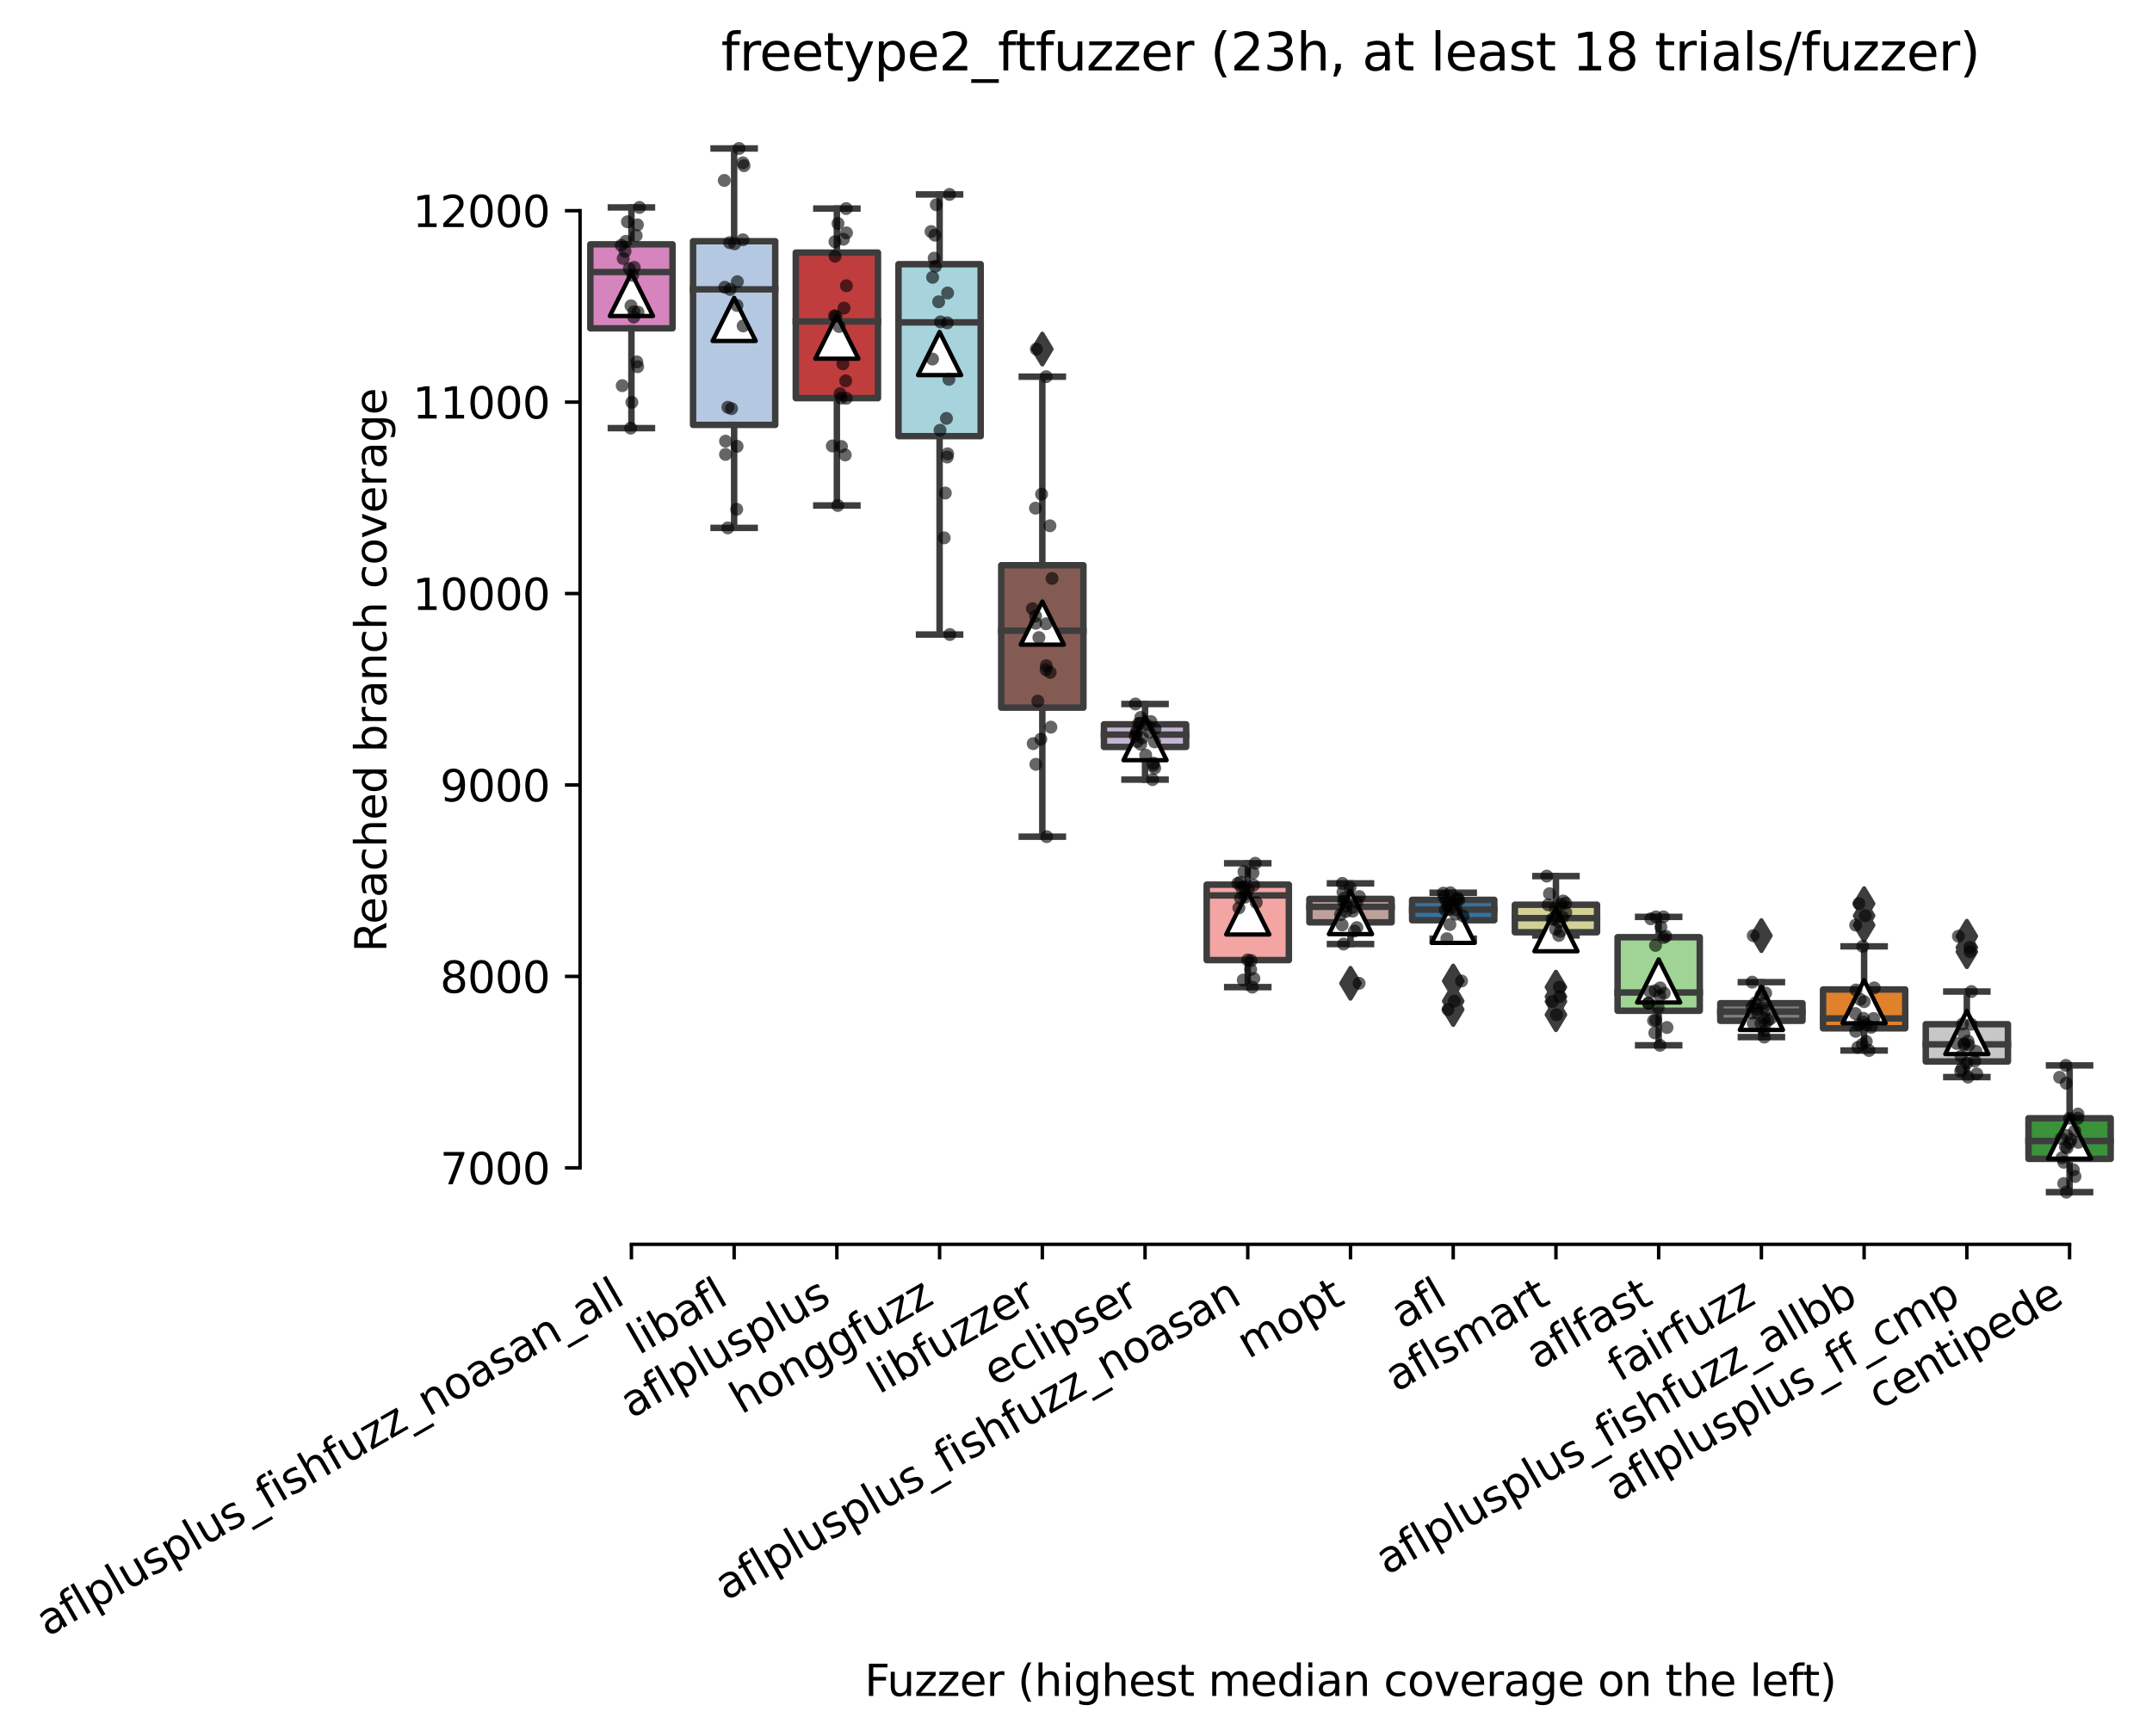 <?xml version="1.0" encoding="utf-8" standalone="no"?>
<!DOCTYPE svg PUBLIC "-//W3C//DTD SVG 1.1//EN"
  "http://www.w3.org/Graphics/SVG/1.1/DTD/svg11.dtd">
<svg xmlns:xlink="http://www.w3.org/1999/xlink" width="498.756pt" height="402.389pt" viewBox="0 0 498.756 402.389" xmlns="http://www.w3.org/2000/svg" version="1.1">
 <defs>
  <style type="text/css">*{stroke-linejoin: round; stroke-linecap: butt}</style>
 </defs>
 <g id="figure_1">
  <g id="patch_1">
   <path d="M 0 402.389 
L 498.756 402.389 
L 498.756 -0 
L 0 -0 
z
" style="fill: #ffffff"/>
  </g>
  <g id="axes_1">
   <g id="patch_2">
    <path d="M 134.436 288.43 
L 491.556 288.43 
L 491.556 22.318 
L 134.436 22.318 
z
" style="fill: #ffffff"/>
   </g>
   <g id="patch_3">
    <path d="M 136.817 76.102 
L 155.864 76.102 
L 155.864 56.634 
L 136.817 56.634 
L 136.817 76.102 
z
" clip-path="url(#p6bcaef9f50)" style="fill: #d684bd; stroke: #3d3d3d; stroke-width: 1.5; stroke-linejoin: miter"/>
   </g>
   <g id="patch_4">
    <path d="M 160.625 98.488 
L 179.672 98.488 
L 179.672 55.913 
L 160.625 55.913 
L 160.625 98.488 
z
" clip-path="url(#p6bcaef9f50)" style="fill: #b5c8e1; stroke: #3d3d3d; stroke-width: 1.5; stroke-linejoin: miter"/>
   </g>
   <g id="patch_5">
    <path d="M 184.433 92.287 
L 203.48 92.287 
L 203.48 58.553 
L 184.433 58.553 
L 184.433 92.287 
z
" clip-path="url(#p6bcaef9f50)" style="fill: #c03d3e; stroke: #3d3d3d; stroke-width: 1.5; stroke-linejoin: miter"/>
   </g>
   <g id="patch_6">
    <path d="M 208.241 101.095 
L 227.288 101.095 
L 227.288 61.237 
L 208.241 61.237 
L 208.241 101.095 
z
" clip-path="url(#p6bcaef9f50)" style="fill: #a7d4dc; stroke: #3d3d3d; stroke-width: 1.5; stroke-linejoin: miter"/>
   </g>
   <g id="patch_7">
    <path d="M 232.049 164.027 
L 251.096 164.027 
L 251.096 131.025 
L 232.049 131.025 
L 232.049 164.027 
z
" clip-path="url(#p6bcaef9f50)" style="fill: #845b53; stroke: #3d3d3d; stroke-width: 1.5; stroke-linejoin: miter"/>
   </g>
   <g id="patch_8">
    <path d="M 255.857 173.134 
L 274.904 173.134 
L 274.904 167.898 
L 255.857 167.898 
L 255.857 173.134 
z
" clip-path="url(#p6bcaef9f50)" style="fill: #c4b5d0; stroke: #3d3d3d; stroke-width: 1.5; stroke-linejoin: miter"/>
   </g>
   <g id="patch_9">
    <path d="M 279.665 222.543 
L 298.712 222.543 
L 298.712 205.06 
L 279.665 205.06 
L 279.665 222.543 
z
" clip-path="url(#p6bcaef9f50)" style="fill: #f2a5a3; stroke: #3d3d3d; stroke-width: 1.5; stroke-linejoin: miter"/>
   </g>
   <g id="patch_10">
    <path d="M 303.473 213.791 
L 322.52 213.791 
L 322.52 208.366 
L 303.473 208.366 
L 303.473 213.791 
z
" clip-path="url(#p6bcaef9f50)" style="fill: #bea09a; stroke: #3d3d3d; stroke-width: 1.5; stroke-linejoin: miter"/>
   </g>
   <g id="patch_11">
    <path d="M 327.281 213.303 
L 346.328 213.303 
L 346.328 208.577 
L 327.281 208.577 
L 327.281 213.303 
z
" clip-path="url(#p6bcaef9f50)" style="fill: #3274a1; stroke: #3d3d3d; stroke-width: 1.5; stroke-linejoin: miter"/>
   </g>
   <g id="patch_12">
    <path d="M 351.089 216.098 
L 370.136 216.098 
L 370.136 209.709 
L 351.089 209.709 
L 351.089 216.098 
z
" clip-path="url(#p6bcaef9f50)" style="fill: #d1d197; stroke: #3d3d3d; stroke-width: 1.5; stroke-linejoin: miter"/>
   </g>
   <g id="patch_13">
    <path d="M 374.897 234.291 
L 393.944 234.291 
L 393.944 217.241 
L 374.897 217.241 
L 374.897 234.291 
z
" clip-path="url(#p6bcaef9f50)" style="fill: #9fd495; stroke: #3d3d3d; stroke-width: 1.5; stroke-linejoin: miter"/>
   </g>
   <g id="patch_14">
    <path d="M 398.705 236.621 
L 417.752 236.621 
L 417.752 232.549 
L 398.705 232.549 
L 398.705 236.621 
z
" clip-path="url(#p6bcaef9f50)" style="fill: #7f7f7f; stroke: #3d3d3d; stroke-width: 1.5; stroke-linejoin: miter"/>
   </g>
   <g id="patch_15">
    <path d="M 422.513 238.362 
L 441.56 238.362 
L 441.56 229.355 
L 422.513 229.355 
L 422.513 238.362 
z
" clip-path="url(#p6bcaef9f50)" style="fill: #e1812c; stroke: #3d3d3d; stroke-width: 1.5; stroke-linejoin: miter"/>
   </g>
   <g id="patch_16">
    <path d="M 446.321 246.05 
L 465.368 246.05 
L 465.368 237.408 
L 446.321 237.408 
L 446.321 246.05 
z
" clip-path="url(#p6bcaef9f50)" style="fill: #c7c7c7; stroke: #3d3d3d; stroke-width: 1.5; stroke-linejoin: miter"/>
   </g>
   <g id="patch_17">
    <path d="M 470.129 268.613 
L 489.176 268.613 
L 489.176 259.206 
L 470.129 259.206 
L 470.129 268.613 
z
" clip-path="url(#p6bcaef9f50)" style="fill: #3a923a; stroke: #3d3d3d; stroke-width: 1.5; stroke-linejoin: miter"/>
   </g>
   <g id="matplotlib.axis_1">
    <g id="xtick_1">
     <g id="line2d_1">
      <defs>
       <path id="m4eb01552ca" d="M 0 0 
L 0 3.5 
" style="stroke: #000000; stroke-width: 0.8"/>
      </defs>
      <g>
       <use xlink:href="#m4eb01552ca" x="146.34" y="288.43" style="stroke: #000000; stroke-width: 0.8"/>
      </g>
     </g>
     <g id="text_1">
      <!-- aflplusplus_fishfuzz_noasan_all -->
      <g transform="translate(10.999 379.469) rotate(-30) scale(0.1 -0.1)">
       <defs>
        <path id="DejaVuSans-61" d="M 2194 1759 
Q 1497 1759 1228 1600 
Q 959 1441 959 1056 
Q 959 750 1161 570 
Q 1363 391 1709 391 
Q 2188 391 2477 730 
Q 2766 1069 2766 1631 
L 2766 1759 
L 2194 1759 
z
M 3341 1997 
L 3341 0 
L 2766 0 
L 2766 531 
Q 2569 213 2275 61 
Q 1981 -91 1556 -91 
Q 1019 -91 701 211 
Q 384 513 384 1019 
Q 384 1609 779 1909 
Q 1175 2209 1959 2209 
L 2766 2209 
L 2766 2266 
Q 2766 2663 2505 2880 
Q 2244 3097 1772 3097 
Q 1472 3097 1187 3025 
Q 903 2953 641 2809 
L 641 3341 
Q 956 3463 1253 3523 
Q 1550 3584 1831 3584 
Q 2591 3584 2966 3190 
Q 3341 2797 3341 1997 
z
" transform="scale(0.016)"/>
        <path id="DejaVuSans-66" d="M 2375 4863 
L 2375 4384 
L 1825 4384 
Q 1516 4384 1395 4259 
Q 1275 4134 1275 3809 
L 1275 3500 
L 2222 3500 
L 2222 3053 
L 1275 3053 
L 1275 0 
L 697 0 
L 697 3053 
L 147 3053 
L 147 3500 
L 697 3500 
L 697 3744 
Q 697 4328 969 4595 
Q 1241 4863 1831 4863 
L 2375 4863 
z
" transform="scale(0.016)"/>
        <path id="DejaVuSans-6c" d="M 603 4863 
L 1178 4863 
L 1178 0 
L 603 0 
L 603 4863 
z
" transform="scale(0.016)"/>
        <path id="DejaVuSans-70" d="M 1159 525 
L 1159 -1331 
L 581 -1331 
L 581 3500 
L 1159 3500 
L 1159 2969 
Q 1341 3281 1617 3432 
Q 1894 3584 2278 3584 
Q 2916 3584 3314 3078 
Q 3713 2572 3713 1747 
Q 3713 922 3314 415 
Q 2916 -91 2278 -91 
Q 1894 -91 1617 61 
Q 1341 213 1159 525 
z
M 3116 1747 
Q 3116 2381 2855 2742 
Q 2594 3103 2138 3103 
Q 1681 3103 1420 2742 
Q 1159 2381 1159 1747 
Q 1159 1113 1420 752 
Q 1681 391 2138 391 
Q 2594 391 2855 752 
Q 3116 1113 3116 1747 
z
" transform="scale(0.016)"/>
        <path id="DejaVuSans-75" d="M 544 1381 
L 544 3500 
L 1119 3500 
L 1119 1403 
Q 1119 906 1312 657 
Q 1506 409 1894 409 
Q 2359 409 2629 706 
Q 2900 1003 2900 1516 
L 2900 3500 
L 3475 3500 
L 3475 0 
L 2900 0 
L 2900 538 
Q 2691 219 2414 64 
Q 2138 -91 1772 -91 
Q 1169 -91 856 284 
Q 544 659 544 1381 
z
M 1991 3584 
L 1991 3584 
z
" transform="scale(0.016)"/>
        <path id="DejaVuSans-73" d="M 2834 3397 
L 2834 2853 
Q 2591 2978 2328 3040 
Q 2066 3103 1784 3103 
Q 1356 3103 1142 2972 
Q 928 2841 928 2578 
Q 928 2378 1081 2264 
Q 1234 2150 1697 2047 
L 1894 2003 
Q 2506 1872 2764 1633 
Q 3022 1394 3022 966 
Q 3022 478 2636 193 
Q 2250 -91 1575 -91 
Q 1294 -91 989 -36 
Q 684 19 347 128 
L 347 722 
Q 666 556 975 473 
Q 1284 391 1588 391 
Q 1994 391 2212 530 
Q 2431 669 2431 922 
Q 2431 1156 2273 1281 
Q 2116 1406 1581 1522 
L 1381 1569 
Q 847 1681 609 1914 
Q 372 2147 372 2553 
Q 372 3047 722 3315 
Q 1072 3584 1716 3584 
Q 2034 3584 2315 3537 
Q 2597 3491 2834 3397 
z
" transform="scale(0.016)"/>
        <path id="DejaVuSans-5f" d="M 3263 -1063 
L 3263 -1509 
L -63 -1509 
L -63 -1063 
L 3263 -1063 
z
" transform="scale(0.016)"/>
        <path id="DejaVuSans-69" d="M 603 3500 
L 1178 3500 
L 1178 0 
L 603 0 
L 603 3500 
z
M 603 4863 
L 1178 4863 
L 1178 4134 
L 603 4134 
L 603 4863 
z
" transform="scale(0.016)"/>
        <path id="DejaVuSans-68" d="M 3513 2113 
L 3513 0 
L 2938 0 
L 2938 2094 
Q 2938 2591 2744 2837 
Q 2550 3084 2163 3084 
Q 1697 3084 1428 2787 
Q 1159 2491 1159 1978 
L 1159 0 
L 581 0 
L 581 4863 
L 1159 4863 
L 1159 2956 
Q 1366 3272 1645 3428 
Q 1925 3584 2291 3584 
Q 2894 3584 3203 3211 
Q 3513 2838 3513 2113 
z
" transform="scale(0.016)"/>
        <path id="DejaVuSans-7a" d="M 353 3500 
L 3084 3500 
L 3084 2975 
L 922 459 
L 3084 459 
L 3084 0 
L 275 0 
L 275 525 
L 2438 3041 
L 353 3041 
L 353 3500 
z
" transform="scale(0.016)"/>
        <path id="DejaVuSans-6e" d="M 3513 2113 
L 3513 0 
L 2938 0 
L 2938 2094 
Q 2938 2591 2744 2837 
Q 2550 3084 2163 3084 
Q 1697 3084 1428 2787 
Q 1159 2491 1159 1978 
L 1159 0 
L 581 0 
L 581 3500 
L 1159 3500 
L 1159 2956 
Q 1366 3272 1645 3428 
Q 1925 3584 2291 3584 
Q 2894 3584 3203 3211 
Q 3513 2838 3513 2113 
z
" transform="scale(0.016)"/>
        <path id="DejaVuSans-6f" d="M 1959 3097 
Q 1497 3097 1228 2736 
Q 959 2375 959 1747 
Q 959 1119 1226 758 
Q 1494 397 1959 397 
Q 2419 397 2687 759 
Q 2956 1122 2956 1747 
Q 2956 2369 2687 2733 
Q 2419 3097 1959 3097 
z
M 1959 3584 
Q 2709 3584 3137 3096 
Q 3566 2609 3566 1747 
Q 3566 888 3137 398 
Q 2709 -91 1959 -91 
Q 1206 -91 779 398 
Q 353 888 353 1747 
Q 353 2609 779 3096 
Q 1206 3584 1959 3584 
z
" transform="scale(0.016)"/>
       </defs>
       <use xlink:href="#DejaVuSans-61"/>
       <use xlink:href="#DejaVuSans-66" x="61.279"/>
       <use xlink:href="#DejaVuSans-6c" x="96.484"/>
       <use xlink:href="#DejaVuSans-70" x="124.268"/>
       <use xlink:href="#DejaVuSans-6c" x="187.744"/>
       <use xlink:href="#DejaVuSans-75" x="215.527"/>
       <use xlink:href="#DejaVuSans-73" x="278.906"/>
       <use xlink:href="#DejaVuSans-70" x="331.006"/>
       <use xlink:href="#DejaVuSans-6c" x="394.482"/>
       <use xlink:href="#DejaVuSans-75" x="422.266"/>
       <use xlink:href="#DejaVuSans-73" x="485.645"/>
       <use xlink:href="#DejaVuSans-5f" x="537.744"/>
       <use xlink:href="#DejaVuSans-66" x="587.744"/>
       <use xlink:href="#DejaVuSans-69" x="622.949"/>
       <use xlink:href="#DejaVuSans-73" x="650.732"/>
       <use xlink:href="#DejaVuSans-68" x="702.832"/>
       <use xlink:href="#DejaVuSans-66" x="766.211"/>
       <use xlink:href="#DejaVuSans-75" x="801.416"/>
       <use xlink:href="#DejaVuSans-7a" x="864.795"/>
       <use xlink:href="#DejaVuSans-7a" x="917.285"/>
       <use xlink:href="#DejaVuSans-5f" x="969.775"/>
       <use xlink:href="#DejaVuSans-6e" x="1019.775"/>
       <use xlink:href="#DejaVuSans-6f" x="1083.154"/>
       <use xlink:href="#DejaVuSans-61" x="1144.336"/>
       <use xlink:href="#DejaVuSans-73" x="1205.615"/>
       <use xlink:href="#DejaVuSans-61" x="1257.715"/>
       <use xlink:href="#DejaVuSans-6e" x="1318.994"/>
       <use xlink:href="#DejaVuSans-5f" x="1382.373"/>
       <use xlink:href="#DejaVuSans-61" x="1432.373"/>
       <use xlink:href="#DejaVuSans-6c" x="1493.652"/>
       <use xlink:href="#DejaVuSans-6c" x="1521.436"/>
      </g>
     </g>
    </g>
    <g id="xtick_2">
     <g id="line2d_2">
      <g>
       <use xlink:href="#m4eb01552ca" x="170.148" y="288.43" style="stroke: #000000; stroke-width: 0.8"/>
      </g>
     </g>
     <g id="text_2">
      <!-- libafl -->
      <g transform="translate(148.037 314.176) rotate(-30) scale(0.1 -0.1)">
       <defs>
        <path id="DejaVuSans-62" d="M 3116 1747 
Q 3116 2381 2855 2742 
Q 2594 3103 2138 3103 
Q 1681 3103 1420 2742 
Q 1159 2381 1159 1747 
Q 1159 1113 1420 752 
Q 1681 391 2138 391 
Q 2594 391 2855 752 
Q 3116 1113 3116 1747 
z
M 1159 2969 
Q 1341 3281 1617 3432 
Q 1894 3584 2278 3584 
Q 2916 3584 3314 3078 
Q 3713 2572 3713 1747 
Q 3713 922 3314 415 
Q 2916 -91 2278 -91 
Q 1894 -91 1617 61 
Q 1341 213 1159 525 
L 1159 0 
L 581 0 
L 581 4863 
L 1159 4863 
L 1159 2969 
z
" transform="scale(0.016)"/>
       </defs>
       <use xlink:href="#DejaVuSans-6c"/>
       <use xlink:href="#DejaVuSans-69" x="27.783"/>
       <use xlink:href="#DejaVuSans-62" x="55.566"/>
       <use xlink:href="#DejaVuSans-61" x="119.043"/>
       <use xlink:href="#DejaVuSans-66" x="180.322"/>
       <use xlink:href="#DejaVuSans-6c" x="215.527"/>
      </g>
     </g>
    </g>
    <g id="xtick_3">
     <g id="line2d_3">
      <g>
       <use xlink:href="#m4eb01552ca" x="193.956" y="288.43" style="stroke: #000000; stroke-width: 0.8"/>
      </g>
     </g>
     <g id="text_3">
      <!-- aflplusplus -->
      <g transform="translate(146.347 328.897) rotate(-30) scale(0.1 -0.1)">
       <use xlink:href="#DejaVuSans-61"/>
       <use xlink:href="#DejaVuSans-66" x="61.279"/>
       <use xlink:href="#DejaVuSans-6c" x="96.484"/>
       <use xlink:href="#DejaVuSans-70" x="124.268"/>
       <use xlink:href="#DejaVuSans-6c" x="187.744"/>
       <use xlink:href="#DejaVuSans-75" x="215.527"/>
       <use xlink:href="#DejaVuSans-73" x="278.906"/>
       <use xlink:href="#DejaVuSans-70" x="331.006"/>
       <use xlink:href="#DejaVuSans-6c" x="394.482"/>
       <use xlink:href="#DejaVuSans-75" x="422.266"/>
       <use xlink:href="#DejaVuSans-73" x="485.645"/>
      </g>
     </g>
    </g>
    <g id="xtick_4">
     <g id="line2d_4">
      <g>
       <use xlink:href="#m4eb01552ca" x="217.764" y="288.43" style="stroke: #000000; stroke-width: 0.8"/>
      </g>
     </g>
     <g id="text_4">
      <!-- honggfuzz -->
      <g transform="translate(171.825 327.933) rotate(-30) scale(0.1 -0.1)">
       <defs>
        <path id="DejaVuSans-67" d="M 2906 1791 
Q 2906 2416 2648 2759 
Q 2391 3103 1925 3103 
Q 1463 3103 1205 2759 
Q 947 2416 947 1791 
Q 947 1169 1205 825 
Q 1463 481 1925 481 
Q 2391 481 2648 825 
Q 2906 1169 2906 1791 
z
M 3481 434 
Q 3481 -459 3084 -895 
Q 2688 -1331 1869 -1331 
Q 1566 -1331 1297 -1286 
Q 1028 -1241 775 -1147 
L 775 -588 
Q 1028 -725 1275 -790 
Q 1522 -856 1778 -856 
Q 2344 -856 2625 -561 
Q 2906 -266 2906 331 
L 2906 616 
Q 2728 306 2450 153 
Q 2172 0 1784 0 
Q 1141 0 747 490 
Q 353 981 353 1791 
Q 353 2603 747 3093 
Q 1141 3584 1784 3584 
Q 2172 3584 2450 3431 
Q 2728 3278 2906 2969 
L 2906 3500 
L 3481 3500 
L 3481 434 
z
" transform="scale(0.016)"/>
       </defs>
       <use xlink:href="#DejaVuSans-68"/>
       <use xlink:href="#DejaVuSans-6f" x="63.379"/>
       <use xlink:href="#DejaVuSans-6e" x="124.561"/>
       <use xlink:href="#DejaVuSans-67" x="187.939"/>
       <use xlink:href="#DejaVuSans-67" x="251.416"/>
       <use xlink:href="#DejaVuSans-66" x="314.893"/>
       <use xlink:href="#DejaVuSans-75" x="350.098"/>
       <use xlink:href="#DejaVuSans-7a" x="413.477"/>
       <use xlink:href="#DejaVuSans-7a" x="465.967"/>
      </g>
     </g>
    </g>
    <g id="xtick_5">
     <g id="line2d_5">
      <g>
       <use xlink:href="#m4eb01552ca" x="241.572" y="288.43" style="stroke: #000000; stroke-width: 0.8"/>
      </g>
     </g>
     <g id="text_5">
      <!-- libfuzzer -->
      <g transform="translate(203.706 323.272) rotate(-30) scale(0.1 -0.1)">
       <defs>
        <path id="DejaVuSans-65" d="M 3597 1894 
L 3597 1613 
L 953 1613 
Q 991 1019 1311 708 
Q 1631 397 2203 397 
Q 2534 397 2845 478 
Q 3156 559 3463 722 
L 3463 178 
Q 3153 47 2828 -22 
Q 2503 -91 2169 -91 
Q 1331 -91 842 396 
Q 353 884 353 1716 
Q 353 2575 817 3079 
Q 1281 3584 2069 3584 
Q 2775 3584 3186 3129 
Q 3597 2675 3597 1894 
z
M 3022 2063 
Q 3016 2534 2758 2815 
Q 2500 3097 2075 3097 
Q 1594 3097 1305 2825 
Q 1016 2553 972 2059 
L 3022 2063 
z
" transform="scale(0.016)"/>
        <path id="DejaVuSans-72" d="M 2631 2963 
Q 2534 3019 2420 3045 
Q 2306 3072 2169 3072 
Q 1681 3072 1420 2755 
Q 1159 2438 1159 1844 
L 1159 0 
L 581 0 
L 581 3500 
L 1159 3500 
L 1159 2956 
Q 1341 3275 1631 3429 
Q 1922 3584 2338 3584 
Q 2397 3584 2469 3576 
Q 2541 3569 2628 3553 
L 2631 2963 
z
" transform="scale(0.016)"/>
       </defs>
       <use xlink:href="#DejaVuSans-6c"/>
       <use xlink:href="#DejaVuSans-69" x="27.783"/>
       <use xlink:href="#DejaVuSans-62" x="55.566"/>
       <use xlink:href="#DejaVuSans-66" x="119.043"/>
       <use xlink:href="#DejaVuSans-75" x="154.248"/>
       <use xlink:href="#DejaVuSans-7a" x="217.627"/>
       <use xlink:href="#DejaVuSans-7a" x="270.117"/>
       <use xlink:href="#DejaVuSans-65" x="322.607"/>
       <use xlink:href="#DejaVuSans-72" x="384.131"/>
      </g>
     </g>
    </g>
    <g id="xtick_6">
     <g id="line2d_6">
      <g>
       <use xlink:href="#m4eb01552ca" x="265.38" y="288.43" style="stroke: #000000; stroke-width: 0.8"/>
      </g>
     </g>
     <g id="text_6">
      <!-- eclipser -->
      <g transform="translate(230.54 321.525) rotate(-30) scale(0.1 -0.1)">
       <defs>
        <path id="DejaVuSans-63" d="M 3122 3366 
L 3122 2828 
Q 2878 2963 2633 3030 
Q 2388 3097 2138 3097 
Q 1578 3097 1268 2742 
Q 959 2388 959 1747 
Q 959 1106 1268 751 
Q 1578 397 2138 397 
Q 2388 397 2633 464 
Q 2878 531 3122 666 
L 3122 134 
Q 2881 22 2623 -34 
Q 2366 -91 2075 -91 
Q 1284 -91 818 406 
Q 353 903 353 1747 
Q 353 2603 823 3093 
Q 1294 3584 2113 3584 
Q 2378 3584 2631 3529 
Q 2884 3475 3122 3366 
z
" transform="scale(0.016)"/>
       </defs>
       <use xlink:href="#DejaVuSans-65"/>
       <use xlink:href="#DejaVuSans-63" x="61.523"/>
       <use xlink:href="#DejaVuSans-6c" x="116.504"/>
       <use xlink:href="#DejaVuSans-69" x="144.287"/>
       <use xlink:href="#DejaVuSans-70" x="172.07"/>
       <use xlink:href="#DejaVuSans-73" x="235.547"/>
       <use xlink:href="#DejaVuSans-65" x="287.646"/>
       <use xlink:href="#DejaVuSans-72" x="349.17"/>
      </g>
     </g>
    </g>
    <g id="xtick_7">
     <g id="line2d_7">
      <g>
       <use xlink:href="#m4eb01552ca" x="289.188" y="288.43" style="stroke: #000000; stroke-width: 0.8"/>
      </g>
     </g>
     <g id="text_7">
      <!-- aflplusplus_fishfuzz_noasan -->
      <g transform="translate(168.296 371.127) rotate(-30) scale(0.1 -0.1)">
       <use xlink:href="#DejaVuSans-61"/>
       <use xlink:href="#DejaVuSans-66" x="61.279"/>
       <use xlink:href="#DejaVuSans-6c" x="96.484"/>
       <use xlink:href="#DejaVuSans-70" x="124.268"/>
       <use xlink:href="#DejaVuSans-6c" x="187.744"/>
       <use xlink:href="#DejaVuSans-75" x="215.527"/>
       <use xlink:href="#DejaVuSans-73" x="278.906"/>
       <use xlink:href="#DejaVuSans-70" x="331.006"/>
       <use xlink:href="#DejaVuSans-6c" x="394.482"/>
       <use xlink:href="#DejaVuSans-75" x="422.266"/>
       <use xlink:href="#DejaVuSans-73" x="485.645"/>
       <use xlink:href="#DejaVuSans-5f" x="537.744"/>
       <use xlink:href="#DejaVuSans-66" x="587.744"/>
       <use xlink:href="#DejaVuSans-69" x="622.949"/>
       <use xlink:href="#DejaVuSans-73" x="650.732"/>
       <use xlink:href="#DejaVuSans-68" x="702.832"/>
       <use xlink:href="#DejaVuSans-66" x="766.211"/>
       <use xlink:href="#DejaVuSans-75" x="801.416"/>
       <use xlink:href="#DejaVuSans-7a" x="864.795"/>
       <use xlink:href="#DejaVuSans-7a" x="917.285"/>
       <use xlink:href="#DejaVuSans-5f" x="969.775"/>
       <use xlink:href="#DejaVuSans-6e" x="1019.775"/>
       <use xlink:href="#DejaVuSans-6f" x="1083.154"/>
       <use xlink:href="#DejaVuSans-61" x="1144.336"/>
       <use xlink:href="#DejaVuSans-73" x="1205.615"/>
       <use xlink:href="#DejaVuSans-61" x="1257.715"/>
       <use xlink:href="#DejaVuSans-6e" x="1318.994"/>
      </g>
     </g>
    </g>
    <g id="xtick_8">
     <g id="line2d_8">
      <g>
       <use xlink:href="#m4eb01552ca" x="312.996" y="288.43" style="stroke: #000000; stroke-width: 0.8"/>
      </g>
     </g>
     <g id="text_8">
      <!-- mopt -->
      <g transform="translate(289.329 315.075) rotate(-30) scale(0.1 -0.1)">
       <defs>
        <path id="DejaVuSans-6d" d="M 3328 2828 
Q 3544 3216 3844 3400 
Q 4144 3584 4550 3584 
Q 5097 3584 5394 3201 
Q 5691 2819 5691 2113 
L 5691 0 
L 5113 0 
L 5113 2094 
Q 5113 2597 4934 2840 
Q 4756 3084 4391 3084 
Q 3944 3084 3684 2787 
Q 3425 2491 3425 1978 
L 3425 0 
L 2847 0 
L 2847 2094 
Q 2847 2600 2669 2842 
Q 2491 3084 2119 3084 
Q 1678 3084 1418 2786 
Q 1159 2488 1159 1978 
L 1159 0 
L 581 0 
L 581 3500 
L 1159 3500 
L 1159 2956 
Q 1356 3278 1631 3431 
Q 1906 3584 2284 3584 
Q 2666 3584 2933 3390 
Q 3200 3197 3328 2828 
z
" transform="scale(0.016)"/>
        <path id="DejaVuSans-74" d="M 1172 4494 
L 1172 3500 
L 2356 3500 
L 2356 3053 
L 1172 3053 
L 1172 1153 
Q 1172 725 1289 603 
Q 1406 481 1766 481 
L 2356 481 
L 2356 0 
L 1766 0 
Q 1100 0 847 248 
Q 594 497 594 1153 
L 594 3053 
L 172 3053 
L 172 3500 
L 594 3500 
L 594 4494 
L 1172 4494 
z
" transform="scale(0.016)"/>
       </defs>
       <use xlink:href="#DejaVuSans-6d"/>
       <use xlink:href="#DejaVuSans-6f" x="97.412"/>
       <use xlink:href="#DejaVuSans-70" x="158.594"/>
       <use xlink:href="#DejaVuSans-74" x="222.07"/>
      </g>
     </g>
    </g>
    <g id="xtick_9">
     <g id="line2d_9">
      <g>
       <use xlink:href="#m4eb01552ca" x="336.804" y="288.43" style="stroke: #000000; stroke-width: 0.8"/>
      </g>
     </g>
     <g id="text_9">
      <!-- afl -->
      <g transform="translate(325.003 308.224) rotate(-30) scale(0.1 -0.1)">
       <use xlink:href="#DejaVuSans-61"/>
       <use xlink:href="#DejaVuSans-66" x="61.279"/>
       <use xlink:href="#DejaVuSans-6c" x="96.484"/>
      </g>
     </g>
    </g>
    <g id="xtick_10">
     <g id="line2d_10">
      <g>
       <use xlink:href="#m4eb01552ca" x="360.612" y="288.43" style="stroke: #000000; stroke-width: 0.8"/>
      </g>
     </g>
     <g id="text_10">
      <!-- aflsmart -->
      <g transform="translate(323.601 322.779) rotate(-30) scale(0.1 -0.1)">
       <use xlink:href="#DejaVuSans-61"/>
       <use xlink:href="#DejaVuSans-66" x="61.279"/>
       <use xlink:href="#DejaVuSans-6c" x="96.484"/>
       <use xlink:href="#DejaVuSans-73" x="124.268"/>
       <use xlink:href="#DejaVuSans-6d" x="176.367"/>
       <use xlink:href="#DejaVuSans-61" x="273.779"/>
       <use xlink:href="#DejaVuSans-72" x="335.059"/>
       <use xlink:href="#DejaVuSans-74" x="376.172"/>
      </g>
     </g>
    </g>
    <g id="xtick_11">
     <g id="line2d_11">
      <g>
       <use xlink:href="#m4eb01552ca" x="384.42" y="288.43" style="stroke: #000000; stroke-width: 0.8"/>
      </g>
     </g>
     <g id="text_11">
      <!-- aflfast -->
      <g transform="translate(356.356 317.613) rotate(-30) scale(0.1 -0.1)">
       <use xlink:href="#DejaVuSans-61"/>
       <use xlink:href="#DejaVuSans-66" x="61.279"/>
       <use xlink:href="#DejaVuSans-6c" x="96.484"/>
       <use xlink:href="#DejaVuSans-66" x="124.268"/>
       <use xlink:href="#DejaVuSans-61" x="159.473"/>
       <use xlink:href="#DejaVuSans-73" x="220.752"/>
       <use xlink:href="#DejaVuSans-74" x="272.852"/>
      </g>
     </g>
    </g>
    <g id="xtick_12">
     <g id="line2d_12">
      <g>
       <use xlink:href="#m4eb01552ca" x="408.228" y="288.43" style="stroke: #000000; stroke-width: 0.8"/>
      </g>
     </g>
     <g id="text_12">
      <!-- fairfuzz -->
      <g transform="translate(375.239 320.457) rotate(-30) scale(0.1 -0.1)">
       <use xlink:href="#DejaVuSans-66"/>
       <use xlink:href="#DejaVuSans-61" x="35.205"/>
       <use xlink:href="#DejaVuSans-69" x="96.484"/>
       <use xlink:href="#DejaVuSans-72" x="124.268"/>
       <use xlink:href="#DejaVuSans-66" x="165.381"/>
       <use xlink:href="#DejaVuSans-75" x="200.586"/>
       <use xlink:href="#DejaVuSans-7a" x="263.965"/>
       <use xlink:href="#DejaVuSans-7a" x="316.455"/>
      </g>
     </g>
    </g>
    <g id="xtick_13">
     <g id="line2d_13">
      <g>
       <use xlink:href="#m4eb01552ca" x="432.036" y="288.43" style="stroke: #000000; stroke-width: 0.8"/>
      </g>
     </g>
     <g id="text_13">
      <!-- aflplusplus_fishfuzz_allbb -->
      <g transform="translate(321.431 365.188) rotate(-30) scale(0.1 -0.1)">
       <use xlink:href="#DejaVuSans-61"/>
       <use xlink:href="#DejaVuSans-66" x="61.279"/>
       <use xlink:href="#DejaVuSans-6c" x="96.484"/>
       <use xlink:href="#DejaVuSans-70" x="124.268"/>
       <use xlink:href="#DejaVuSans-6c" x="187.744"/>
       <use xlink:href="#DejaVuSans-75" x="215.527"/>
       <use xlink:href="#DejaVuSans-73" x="278.906"/>
       <use xlink:href="#DejaVuSans-70" x="331.006"/>
       <use xlink:href="#DejaVuSans-6c" x="394.482"/>
       <use xlink:href="#DejaVuSans-75" x="422.266"/>
       <use xlink:href="#DejaVuSans-73" x="485.645"/>
       <use xlink:href="#DejaVuSans-5f" x="537.744"/>
       <use xlink:href="#DejaVuSans-66" x="587.744"/>
       <use xlink:href="#DejaVuSans-69" x="622.949"/>
       <use xlink:href="#DejaVuSans-73" x="650.732"/>
       <use xlink:href="#DejaVuSans-68" x="702.832"/>
       <use xlink:href="#DejaVuSans-66" x="766.211"/>
       <use xlink:href="#DejaVuSans-75" x="801.416"/>
       <use xlink:href="#DejaVuSans-7a" x="864.795"/>
       <use xlink:href="#DejaVuSans-7a" x="917.285"/>
       <use xlink:href="#DejaVuSans-5f" x="969.775"/>
       <use xlink:href="#DejaVuSans-61" x="1019.775"/>
       <use xlink:href="#DejaVuSans-6c" x="1081.055"/>
       <use xlink:href="#DejaVuSans-6c" x="1108.838"/>
       <use xlink:href="#DejaVuSans-62" x="1136.621"/>
       <use xlink:href="#DejaVuSans-62" x="1200.098"/>
      </g>
     </g>
    </g>
    <g id="xtick_14">
     <g id="line2d_14">
      <g>
       <use xlink:href="#m4eb01552ca" x="455.844" y="288.43" style="stroke: #000000; stroke-width: 0.8"/>
      </g>
     </g>
     <g id="text_14">
      <!-- aflplusplus_ff_cmp -->
      <g transform="translate(374.643 348.211) rotate(-30) scale(0.1 -0.1)">
       <use xlink:href="#DejaVuSans-61"/>
       <use xlink:href="#DejaVuSans-66" x="61.279"/>
       <use xlink:href="#DejaVuSans-6c" x="96.484"/>
       <use xlink:href="#DejaVuSans-70" x="124.268"/>
       <use xlink:href="#DejaVuSans-6c" x="187.744"/>
       <use xlink:href="#DejaVuSans-75" x="215.527"/>
       <use xlink:href="#DejaVuSans-73" x="278.906"/>
       <use xlink:href="#DejaVuSans-70" x="331.006"/>
       <use xlink:href="#DejaVuSans-6c" x="394.482"/>
       <use xlink:href="#DejaVuSans-75" x="422.266"/>
       <use xlink:href="#DejaVuSans-73" x="485.645"/>
       <use xlink:href="#DejaVuSans-5f" x="537.744"/>
       <use xlink:href="#DejaVuSans-66" x="587.744"/>
       <use xlink:href="#DejaVuSans-66" x="622.949"/>
       <use xlink:href="#DejaVuSans-5f" x="658.154"/>
       <use xlink:href="#DejaVuSans-63" x="708.154"/>
       <use xlink:href="#DejaVuSans-6d" x="763.135"/>
       <use xlink:href="#DejaVuSans-70" x="860.547"/>
      </g>
     </g>
    </g>
    <g id="xtick_15">
     <g id="line2d_15">
      <g>
       <use xlink:href="#m4eb01552ca" x="479.652" y="288.43" style="stroke: #000000; stroke-width: 0.8"/>
      </g>
     </g>
     <g id="text_15">
      <!-- centipede -->
      <g transform="translate(435.579 326.856) rotate(-30) scale(0.1 -0.1)">
       <defs>
        <path id="DejaVuSans-64" d="M 2906 2969 
L 2906 4863 
L 3481 4863 
L 3481 0 
L 2906 0 
L 2906 525 
Q 2725 213 2448 61 
Q 2172 -91 1784 -91 
Q 1150 -91 751 415 
Q 353 922 353 1747 
Q 353 2572 751 3078 
Q 1150 3584 1784 3584 
Q 2172 3584 2448 3432 
Q 2725 3281 2906 2969 
z
M 947 1747 
Q 947 1113 1208 752 
Q 1469 391 1925 391 
Q 2381 391 2643 752 
Q 2906 1113 2906 1747 
Q 2906 2381 2643 2742 
Q 2381 3103 1925 3103 
Q 1469 3103 1208 2742 
Q 947 2381 947 1747 
z
" transform="scale(0.016)"/>
       </defs>
       <use xlink:href="#DejaVuSans-63"/>
       <use xlink:href="#DejaVuSans-65" x="54.98"/>
       <use xlink:href="#DejaVuSans-6e" x="116.504"/>
       <use xlink:href="#DejaVuSans-74" x="179.883"/>
       <use xlink:href="#DejaVuSans-69" x="219.092"/>
       <use xlink:href="#DejaVuSans-70" x="246.875"/>
       <use xlink:href="#DejaVuSans-65" x="310.352"/>
       <use xlink:href="#DejaVuSans-64" x="371.875"/>
       <use xlink:href="#DejaVuSans-65" x="435.352"/>
      </g>
     </g>
    </g>
    <g id="text_16">
     <!-- Fuzzer (highest median coverage on the left) -->
     <g transform="translate(200.378 393.11) scale(0.1 -0.1)">
      <defs>
       <path id="DejaVuSans-46" d="M 628 4666 
L 3309 4666 
L 3309 4134 
L 1259 4134 
L 1259 2759 
L 3109 2759 
L 3109 2228 
L 1259 2228 
L 1259 0 
L 628 0 
L 628 4666 
z
" transform="scale(0.016)"/>
       <path id="DejaVuSans-20" transform="scale(0.016)"/>
       <path id="DejaVuSans-28" d="M 1984 4856 
Q 1566 4138 1362 3434 
Q 1159 2731 1159 2009 
Q 1159 1288 1364 580 
Q 1569 -128 1984 -844 
L 1484 -844 
Q 1016 -109 783 600 
Q 550 1309 550 2009 
Q 550 2706 781 3412 
Q 1013 4119 1484 4856 
L 1984 4856 
z
" transform="scale(0.016)"/>
       <path id="DejaVuSans-76" d="M 191 3500 
L 800 3500 
L 1894 563 
L 2988 3500 
L 3597 3500 
L 2284 0 
L 1503 0 
L 191 3500 
z
" transform="scale(0.016)"/>
       <path id="DejaVuSans-29" d="M 513 4856 
L 1013 4856 
Q 1481 4119 1714 3412 
Q 1947 2706 1947 2009 
Q 1947 1309 1714 600 
Q 1481 -109 1013 -844 
L 513 -844 
Q 928 -128 1133 580 
Q 1338 1288 1338 2009 
Q 1338 2731 1133 3434 
Q 928 4138 513 4856 
z
" transform="scale(0.016)"/>
      </defs>
      <use xlink:href="#DejaVuSans-46"/>
      <use xlink:href="#DejaVuSans-75" x="52.02"/>
      <use xlink:href="#DejaVuSans-7a" x="115.398"/>
      <use xlink:href="#DejaVuSans-7a" x="167.889"/>
      <use xlink:href="#DejaVuSans-65" x="220.379"/>
      <use xlink:href="#DejaVuSans-72" x="281.902"/>
      <use xlink:href="#DejaVuSans-20" x="323.016"/>
      <use xlink:href="#DejaVuSans-28" x="354.803"/>
      <use xlink:href="#DejaVuSans-68" x="393.816"/>
      <use xlink:href="#DejaVuSans-69" x="457.195"/>
      <use xlink:href="#DejaVuSans-67" x="484.979"/>
      <use xlink:href="#DejaVuSans-68" x="548.455"/>
      <use xlink:href="#DejaVuSans-65" x="611.834"/>
      <use xlink:href="#DejaVuSans-73" x="673.357"/>
      <use xlink:href="#DejaVuSans-74" x="725.457"/>
      <use xlink:href="#DejaVuSans-20" x="764.666"/>
      <use xlink:href="#DejaVuSans-6d" x="796.453"/>
      <use xlink:href="#DejaVuSans-65" x="893.865"/>
      <use xlink:href="#DejaVuSans-64" x="955.389"/>
      <use xlink:href="#DejaVuSans-69" x="1018.865"/>
      <use xlink:href="#DejaVuSans-61" x="1046.648"/>
      <use xlink:href="#DejaVuSans-6e" x="1107.928"/>
      <use xlink:href="#DejaVuSans-20" x="1171.307"/>
      <use xlink:href="#DejaVuSans-63" x="1203.094"/>
      <use xlink:href="#DejaVuSans-6f" x="1258.074"/>
      <use xlink:href="#DejaVuSans-76" x="1319.256"/>
      <use xlink:href="#DejaVuSans-65" x="1378.436"/>
      <use xlink:href="#DejaVuSans-72" x="1439.959"/>
      <use xlink:href="#DejaVuSans-61" x="1481.072"/>
      <use xlink:href="#DejaVuSans-67" x="1542.352"/>
      <use xlink:href="#DejaVuSans-65" x="1605.828"/>
      <use xlink:href="#DejaVuSans-20" x="1667.352"/>
      <use xlink:href="#DejaVuSans-6f" x="1699.139"/>
      <use xlink:href="#DejaVuSans-6e" x="1760.32"/>
      <use xlink:href="#DejaVuSans-20" x="1823.699"/>
      <use xlink:href="#DejaVuSans-74" x="1855.486"/>
      <use xlink:href="#DejaVuSans-68" x="1894.695"/>
      <use xlink:href="#DejaVuSans-65" x="1958.074"/>
      <use xlink:href="#DejaVuSans-20" x="2019.598"/>
      <use xlink:href="#DejaVuSans-6c" x="2051.385"/>
      <use xlink:href="#DejaVuSans-65" x="2079.168"/>
      <use xlink:href="#DejaVuSans-66" x="2140.691"/>
      <use xlink:href="#DejaVuSans-74" x="2174.146"/>
      <use xlink:href="#DejaVuSans-29" x="2213.355"/>
     </g>
    </g>
   </g>
   <g id="matplotlib.axis_2">
    <g id="ytick_1">
     <g id="line2d_16">
      <defs>
       <path id="m9c7fb77749" d="M 0 0 
L -3.5 0 
" style="stroke: #000000; stroke-width: 0.8"/>
      </defs>
      <g>
       <use xlink:href="#m9c7fb77749" x="134.436" y="270.699" style="stroke: #000000; stroke-width: 0.8"/>
      </g>
     </g>
     <g id="text_17">
      <!-- 7000 -->
      <g transform="translate(101.986 274.498) scale(0.1 -0.1)">
       <defs>
        <path id="DejaVuSans-37" d="M 525 4666 
L 3525 4666 
L 3525 4397 
L 1831 0 
L 1172 0 
L 2766 4134 
L 525 4134 
L 525 4666 
z
" transform="scale(0.016)"/>
        <path id="DejaVuSans-30" d="M 2034 4250 
Q 1547 4250 1301 3770 
Q 1056 3291 1056 2328 
Q 1056 1369 1301 889 
Q 1547 409 2034 409 
Q 2525 409 2770 889 
Q 3016 1369 3016 2328 
Q 3016 3291 2770 3770 
Q 2525 4250 2034 4250 
z
M 2034 4750 
Q 2819 4750 3233 4129 
Q 3647 3509 3647 2328 
Q 3647 1150 3233 529 
Q 2819 -91 2034 -91 
Q 1250 -91 836 529 
Q 422 1150 422 2328 
Q 422 3509 836 4129 
Q 1250 4750 2034 4750 
z
" transform="scale(0.016)"/>
       </defs>
       <use xlink:href="#DejaVuSans-37"/>
       <use xlink:href="#DejaVuSans-30" x="63.623"/>
       <use xlink:href="#DejaVuSans-30" x="127.246"/>
       <use xlink:href="#DejaVuSans-30" x="190.869"/>
      </g>
     </g>
    </g>
    <g id="ytick_2">
     <g id="line2d_17">
      <g>
       <use xlink:href="#m9c7fb77749" x="134.436" y="226.326" style="stroke: #000000; stroke-width: 0.8"/>
      </g>
     </g>
     <g id="text_18">
      <!-- 8000 -->
      <g transform="translate(101.986 230.125) scale(0.1 -0.1)">
       <defs>
        <path id="DejaVuSans-38" d="M 2034 2216 
Q 1584 2216 1326 1975 
Q 1069 1734 1069 1313 
Q 1069 891 1326 650 
Q 1584 409 2034 409 
Q 2484 409 2743 651 
Q 3003 894 3003 1313 
Q 3003 1734 2745 1975 
Q 2488 2216 2034 2216 
z
M 1403 2484 
Q 997 2584 770 2862 
Q 544 3141 544 3541 
Q 544 4100 942 4425 
Q 1341 4750 2034 4750 
Q 2731 4750 3128 4425 
Q 3525 4100 3525 3541 
Q 3525 3141 3298 2862 
Q 3072 2584 2669 2484 
Q 3125 2378 3379 2068 
Q 3634 1759 3634 1313 
Q 3634 634 3220 271 
Q 2806 -91 2034 -91 
Q 1263 -91 848 271 
Q 434 634 434 1313 
Q 434 1759 690 2068 
Q 947 2378 1403 2484 
z
M 1172 3481 
Q 1172 3119 1398 2916 
Q 1625 2713 2034 2713 
Q 2441 2713 2670 2916 
Q 2900 3119 2900 3481 
Q 2900 3844 2670 4047 
Q 2441 4250 2034 4250 
Q 1625 4250 1398 4047 
Q 1172 3844 1172 3481 
z
" transform="scale(0.016)"/>
       </defs>
       <use xlink:href="#DejaVuSans-38"/>
       <use xlink:href="#DejaVuSans-30" x="63.623"/>
       <use xlink:href="#DejaVuSans-30" x="127.246"/>
       <use xlink:href="#DejaVuSans-30" x="190.869"/>
      </g>
     </g>
    </g>
    <g id="ytick_3">
     <g id="line2d_18">
      <g>
       <use xlink:href="#m9c7fb77749" x="134.436" y="181.953" style="stroke: #000000; stroke-width: 0.8"/>
      </g>
     </g>
     <g id="text_19">
      <!-- 9000 -->
      <g transform="translate(101.986 185.753) scale(0.1 -0.1)">
       <defs>
        <path id="DejaVuSans-39" d="M 703 97 
L 703 672 
Q 941 559 1184 500 
Q 1428 441 1663 441 
Q 2288 441 2617 861 
Q 2947 1281 2994 2138 
Q 2813 1869 2534 1725 
Q 2256 1581 1919 1581 
Q 1219 1581 811 2004 
Q 403 2428 403 3163 
Q 403 3881 828 4315 
Q 1253 4750 1959 4750 
Q 2769 4750 3195 4129 
Q 3622 3509 3622 2328 
Q 3622 1225 3098 567 
Q 2575 -91 1691 -91 
Q 1453 -91 1209 -44 
Q 966 3 703 97 
z
M 1959 2075 
Q 2384 2075 2632 2365 
Q 2881 2656 2881 3163 
Q 2881 3666 2632 3958 
Q 2384 4250 1959 4250 
Q 1534 4250 1286 3958 
Q 1038 3666 1038 3163 
Q 1038 2656 1286 2365 
Q 1534 2075 1959 2075 
z
" transform="scale(0.016)"/>
       </defs>
       <use xlink:href="#DejaVuSans-39"/>
       <use xlink:href="#DejaVuSans-30" x="63.623"/>
       <use xlink:href="#DejaVuSans-30" x="127.246"/>
       <use xlink:href="#DejaVuSans-30" x="190.869"/>
      </g>
     </g>
    </g>
    <g id="ytick_4">
     <g id="line2d_19">
      <g>
       <use xlink:href="#m9c7fb77749" x="134.436" y="137.581" style="stroke: #000000; stroke-width: 0.8"/>
      </g>
     </g>
     <g id="text_20">
      <!-- 10000 -->
      <g transform="translate(95.624 141.38) scale(0.1 -0.1)">
       <defs>
        <path id="DejaVuSans-31" d="M 794 531 
L 1825 531 
L 1825 4091 
L 703 3866 
L 703 4441 
L 1819 4666 
L 2450 4666 
L 2450 531 
L 3481 531 
L 3481 0 
L 794 0 
L 794 531 
z
" transform="scale(0.016)"/>
       </defs>
       <use xlink:href="#DejaVuSans-31"/>
       <use xlink:href="#DejaVuSans-30" x="63.623"/>
       <use xlink:href="#DejaVuSans-30" x="127.246"/>
       <use xlink:href="#DejaVuSans-30" x="190.869"/>
       <use xlink:href="#DejaVuSans-30" x="254.492"/>
      </g>
     </g>
    </g>
    <g id="ytick_5">
     <g id="line2d_20">
      <g>
       <use xlink:href="#m9c7fb77749" x="134.436" y="93.208" style="stroke: #000000; stroke-width: 0.8"/>
      </g>
     </g>
     <g id="text_21">
      <!-- 11000 -->
      <g transform="translate(95.624 97.007) scale(0.1 -0.1)">
       <use xlink:href="#DejaVuSans-31"/>
       <use xlink:href="#DejaVuSans-31" x="63.623"/>
       <use xlink:href="#DejaVuSans-30" x="127.246"/>
       <use xlink:href="#DejaVuSans-30" x="190.869"/>
       <use xlink:href="#DejaVuSans-30" x="254.492"/>
      </g>
     </g>
    </g>
    <g id="ytick_6">
     <g id="line2d_21">
      <g>
       <use xlink:href="#m9c7fb77749" x="134.436" y="48.835" style="stroke: #000000; stroke-width: 0.8"/>
      </g>
     </g>
     <g id="text_22">
      <!-- 12000 -->
      <g transform="translate(95.624 52.634) scale(0.1 -0.1)">
       <defs>
        <path id="DejaVuSans-32" d="M 1228 531 
L 3431 531 
L 3431 0 
L 469 0 
L 469 531 
Q 828 903 1448 1529 
Q 2069 2156 2228 2338 
Q 2531 2678 2651 2914 
Q 2772 3150 2772 3378 
Q 2772 3750 2511 3984 
Q 2250 4219 1831 4219 
Q 1534 4219 1204 4116 
Q 875 4013 500 3803 
L 500 4441 
Q 881 4594 1212 4672 
Q 1544 4750 1819 4750 
Q 2544 4750 2975 4387 
Q 3406 4025 3406 3419 
Q 3406 3131 3298 2873 
Q 3191 2616 2906 2266 
Q 2828 2175 2409 1742 
Q 1991 1309 1228 531 
z
" transform="scale(0.016)"/>
       </defs>
       <use xlink:href="#DejaVuSans-31"/>
       <use xlink:href="#DejaVuSans-32" x="63.623"/>
       <use xlink:href="#DejaVuSans-30" x="127.246"/>
       <use xlink:href="#DejaVuSans-30" x="190.869"/>
       <use xlink:href="#DejaVuSans-30" x="254.492"/>
      </g>
     </g>
    </g>
    <g id="text_23">
     <!-- Reached branch coverage -->
     <g transform="translate(89.544 220.706) rotate(-90) scale(0.1 -0.1)">
      <defs>
       <path id="DejaVuSans-52" d="M 2841 2188 
Q 3044 2119 3236 1894 
Q 3428 1669 3622 1275 
L 4263 0 
L 3584 0 
L 2988 1197 
Q 2756 1666 2539 1819 
Q 2322 1972 1947 1972 
L 1259 1972 
L 1259 0 
L 628 0 
L 628 4666 
L 2053 4666 
Q 2853 4666 3247 4331 
Q 3641 3997 3641 3322 
Q 3641 2881 3436 2590 
Q 3231 2300 2841 2188 
z
M 1259 4147 
L 1259 2491 
L 2053 2491 
Q 2509 2491 2742 2702 
Q 2975 2913 2975 3322 
Q 2975 3731 2742 3939 
Q 2509 4147 2053 4147 
L 1259 4147 
z
" transform="scale(0.016)"/>
      </defs>
      <use xlink:href="#DejaVuSans-52"/>
      <use xlink:href="#DejaVuSans-65" x="64.982"/>
      <use xlink:href="#DejaVuSans-61" x="126.506"/>
      <use xlink:href="#DejaVuSans-63" x="187.785"/>
      <use xlink:href="#DejaVuSans-68" x="242.766"/>
      <use xlink:href="#DejaVuSans-65" x="306.145"/>
      <use xlink:href="#DejaVuSans-64" x="367.668"/>
      <use xlink:href="#DejaVuSans-20" x="431.145"/>
      <use xlink:href="#DejaVuSans-62" x="462.932"/>
      <use xlink:href="#DejaVuSans-72" x="526.408"/>
      <use xlink:href="#DejaVuSans-61" x="567.521"/>
      <use xlink:href="#DejaVuSans-6e" x="628.801"/>
      <use xlink:href="#DejaVuSans-63" x="692.18"/>
      <use xlink:href="#DejaVuSans-68" x="747.16"/>
      <use xlink:href="#DejaVuSans-20" x="810.539"/>
      <use xlink:href="#DejaVuSans-63" x="842.326"/>
      <use xlink:href="#DejaVuSans-6f" x="897.307"/>
      <use xlink:href="#DejaVuSans-76" x="958.488"/>
      <use xlink:href="#DejaVuSans-65" x="1017.668"/>
      <use xlink:href="#DejaVuSans-72" x="1079.191"/>
      <use xlink:href="#DejaVuSans-61" x="1120.305"/>
      <use xlink:href="#DejaVuSans-67" x="1181.584"/>
      <use xlink:href="#DejaVuSans-65" x="1245.061"/>
     </g>
    </g>
   </g>
   <g id="line2d_22">
    <path d="M 146.34 76.102 
L 146.34 99.243 
" clip-path="url(#p6bcaef9f50)" style="fill: none; stroke: #3d3d3d; stroke-width: 1.5; stroke-linecap: square"/>
   </g>
   <g id="line2d_23">
    <path d="M 146.34 56.634 
L 146.34 48.081 
" clip-path="url(#p6bcaef9f50)" style="fill: none; stroke: #3d3d3d; stroke-width: 1.5; stroke-linecap: square"/>
   </g>
   <g id="line2d_24">
    <path d="M 141.579 99.243 
L 151.102 99.243 
" clip-path="url(#p6bcaef9f50)" style="fill: none; stroke: #3d3d3d; stroke-width: 1.5; stroke-linecap: square"/>
   </g>
   <g id="line2d_25">
    <path d="M 141.579 48.081 
L 151.102 48.081 
" clip-path="url(#p6bcaef9f50)" style="fill: none; stroke: #3d3d3d; stroke-width: 1.5; stroke-linecap: square"/>
   </g>
   <g id="line2d_26"/>
   <g id="line2d_27">
    <path d="M 170.148 98.488 
L 170.148 122.361 
" clip-path="url(#p6bcaef9f50)" style="fill: none; stroke: #3d3d3d; stroke-width: 1.5; stroke-linecap: square"/>
   </g>
   <g id="line2d_28">
    <path d="M 170.148 55.913 
L 170.148 34.414 
" clip-path="url(#p6bcaef9f50)" style="fill: none; stroke: #3d3d3d; stroke-width: 1.5; stroke-linecap: square"/>
   </g>
   <g id="line2d_29">
    <path d="M 165.387 122.361 
L 174.91 122.361 
" clip-path="url(#p6bcaef9f50)" style="fill: none; stroke: #3d3d3d; stroke-width: 1.5; stroke-linecap: square"/>
   </g>
   <g id="line2d_30">
    <path d="M 165.387 34.414 
L 174.91 34.414 
" clip-path="url(#p6bcaef9f50)" style="fill: none; stroke: #3d3d3d; stroke-width: 1.5; stroke-linecap: square"/>
   </g>
   <g id="line2d_31"/>
   <g id="line2d_32">
    <path d="M 193.956 92.287 
L 193.956 117.169 
" clip-path="url(#p6bcaef9f50)" style="fill: none; stroke: #3d3d3d; stroke-width: 1.5; stroke-linecap: square"/>
   </g>
   <g id="line2d_33">
    <path d="M 193.956 58.553 
L 193.956 48.347 
" clip-path="url(#p6bcaef9f50)" style="fill: none; stroke: #3d3d3d; stroke-width: 1.5; stroke-linecap: square"/>
   </g>
   <g id="line2d_34">
    <path d="M 189.195 117.169 
L 198.718 117.169 
" clip-path="url(#p6bcaef9f50)" style="fill: none; stroke: #3d3d3d; stroke-width: 1.5; stroke-linecap: square"/>
   </g>
   <g id="line2d_35">
    <path d="M 189.195 48.347 
L 198.718 48.347 
" clip-path="url(#p6bcaef9f50)" style="fill: none; stroke: #3d3d3d; stroke-width: 1.5; stroke-linecap: square"/>
   </g>
   <g id="line2d_36"/>
   <g id="line2d_37">
    <path d="M 217.764 101.095 
L 217.764 147.076 
" clip-path="url(#p6bcaef9f50)" style="fill: none; stroke: #3d3d3d; stroke-width: 1.5; stroke-linecap: square"/>
   </g>
   <g id="line2d_38">
    <path d="M 217.764 61.237 
L 217.764 45.064 
" clip-path="url(#p6bcaef9f50)" style="fill: none; stroke: #3d3d3d; stroke-width: 1.5; stroke-linecap: square"/>
   </g>
   <g id="line2d_39">
    <path d="M 213.003 147.076 
L 222.526 147.076 
" clip-path="url(#p6bcaef9f50)" style="fill: none; stroke: #3d3d3d; stroke-width: 1.5; stroke-linecap: square"/>
   </g>
   <g id="line2d_40">
    <path d="M 213.003 45.064 
L 222.526 45.064 
" clip-path="url(#p6bcaef9f50)" style="fill: none; stroke: #3d3d3d; stroke-width: 1.5; stroke-linecap: square"/>
   </g>
   <g id="line2d_41"/>
   <g id="line2d_42">
    <path d="M 241.572 164.027 
L 241.572 193.934 
" clip-path="url(#p6bcaef9f50)" style="fill: none; stroke: #3d3d3d; stroke-width: 1.5; stroke-linecap: square"/>
   </g>
   <g id="line2d_43">
    <path d="M 241.572 131.025 
L 241.572 87.306 
" clip-path="url(#p6bcaef9f50)" style="fill: none; stroke: #3d3d3d; stroke-width: 1.5; stroke-linecap: square"/>
   </g>
   <g id="line2d_44">
    <path d="M 236.811 193.934 
L 246.334 193.934 
" clip-path="url(#p6bcaef9f50)" style="fill: none; stroke: #3d3d3d; stroke-width: 1.5; stroke-linecap: square"/>
   </g>
   <g id="line2d_45">
    <path d="M 236.811 87.306 
L 246.334 87.306 
" clip-path="url(#p6bcaef9f50)" style="fill: none; stroke: #3d3d3d; stroke-width: 1.5; stroke-linecap: square"/>
   </g>
   <g id="line2d_46">
    <defs>
     <path id="mde09fda223" d="M -0 3.536 
L 2.121 0 
L -0 -3.536 
L -2.121 -0 
z
" style="stroke: #3d3d3d; stroke-linejoin: miter"/>
    </defs>
    <g clip-path="url(#p6bcaef9f50)">
     <use xlink:href="#mde09fda223" x="241.572" y="80.917" style="fill: #3d3d3d; stroke: #3d3d3d; stroke-linejoin: miter"/>
    </g>
   </g>
   <g id="line2d_47">
    <path d="M 265.38 173.134 
L 265.38 180.711 
" clip-path="url(#p6bcaef9f50)" style="fill: none; stroke: #3d3d3d; stroke-width: 1.5; stroke-linecap: square"/>
   </g>
   <g id="line2d_48">
    <path d="M 265.38 167.898 
L 265.38 163.184 
" clip-path="url(#p6bcaef9f50)" style="fill: none; stroke: #3d3d3d; stroke-width: 1.5; stroke-linecap: square"/>
   </g>
   <g id="line2d_49">
    <path d="M 260.619 180.711 
L 270.142 180.711 
" clip-path="url(#p6bcaef9f50)" style="fill: none; stroke: #3d3d3d; stroke-width: 1.5; stroke-linecap: square"/>
   </g>
   <g id="line2d_50">
    <path d="M 260.619 163.184 
L 270.142 163.184 
" clip-path="url(#p6bcaef9f50)" style="fill: none; stroke: #3d3d3d; stroke-width: 1.5; stroke-linecap: square"/>
   </g>
   <g id="line2d_51"/>
   <g id="line2d_52">
    <path d="M 289.188 222.543 
L 289.188 228.811 
" clip-path="url(#p6bcaef9f50)" style="fill: none; stroke: #3d3d3d; stroke-width: 1.5; stroke-linecap: square"/>
   </g>
   <g id="line2d_53">
    <path d="M 289.188 205.06 
L 289.188 200.102 
" clip-path="url(#p6bcaef9f50)" style="fill: none; stroke: #3d3d3d; stroke-width: 1.5; stroke-linecap: square"/>
   </g>
   <g id="line2d_54">
    <path d="M 284.427 228.811 
L 293.95 228.811 
" clip-path="url(#p6bcaef9f50)" style="fill: none; stroke: #3d3d3d; stroke-width: 1.5; stroke-linecap: square"/>
   </g>
   <g id="line2d_55">
    <path d="M 284.427 200.102 
L 293.95 200.102 
" clip-path="url(#p6bcaef9f50)" style="fill: none; stroke: #3d3d3d; stroke-width: 1.5; stroke-linecap: square"/>
   </g>
   <g id="line2d_56"/>
   <g id="line2d_57">
    <path d="M 312.996 213.791 
L 312.996 218.827 
" clip-path="url(#p6bcaef9f50)" style="fill: none; stroke: #3d3d3d; stroke-width: 1.5; stroke-linecap: square"/>
   </g>
   <g id="line2d_58">
    <path d="M 312.996 208.366 
L 312.996 204.761 
" clip-path="url(#p6bcaef9f50)" style="fill: none; stroke: #3d3d3d; stroke-width: 1.5; stroke-linecap: square"/>
   </g>
   <g id="line2d_59">
    <path d="M 308.235 218.827 
L 317.758 218.827 
" clip-path="url(#p6bcaef9f50)" style="fill: none; stroke: #3d3d3d; stroke-width: 1.5; stroke-linecap: square"/>
   </g>
   <g id="line2d_60">
    <path d="M 308.235 204.761 
L 317.758 204.761 
" clip-path="url(#p6bcaef9f50)" style="fill: none; stroke: #3d3d3d; stroke-width: 1.5; stroke-linecap: square"/>
   </g>
   <g id="line2d_61">
    <g clip-path="url(#p6bcaef9f50)">
     <use xlink:href="#mde09fda223" x="312.996" y="227.924" style="fill: #3d3d3d; stroke: #3d3d3d; stroke-linejoin: miter"/>
    </g>
   </g>
   <g id="line2d_62">
    <path d="M 336.804 213.303 
L 336.804 217.585 
" clip-path="url(#p6bcaef9f50)" style="fill: none; stroke: #3d3d3d; stroke-width: 1.5; stroke-linecap: square"/>
   </g>
   <g id="line2d_63">
    <path d="M 336.804 208.577 
L 336.804 206.935 
" clip-path="url(#p6bcaef9f50)" style="fill: none; stroke: #3d3d3d; stroke-width: 1.5; stroke-linecap: square"/>
   </g>
   <g id="line2d_64">
    <path d="M 332.043 217.585 
L 341.566 217.585 
" clip-path="url(#p6bcaef9f50)" style="fill: none; stroke: #3d3d3d; stroke-width: 1.5; stroke-linecap: square"/>
   </g>
   <g id="line2d_65">
    <path d="M 332.043 206.935 
L 341.566 206.935 
" clip-path="url(#p6bcaef9f50)" style="fill: none; stroke: #3d3d3d; stroke-width: 1.5; stroke-linecap: square"/>
   </g>
   <g id="line2d_66">
    <g clip-path="url(#p6bcaef9f50)">
     <use xlink:href="#mde09fda223" x="336.804" y="227.391" style="fill: #3d3d3d; stroke: #3d3d3d; stroke-linejoin: miter"/>
     <use xlink:href="#mde09fda223" x="336.804" y="234.003" style="fill: #3d3d3d; stroke: #3d3d3d; stroke-linejoin: miter"/>
     <use xlink:href="#mde09fda223" x="336.804" y="232.05" style="fill: #3d3d3d; stroke: #3d3d3d; stroke-linejoin: miter"/>
    </g>
   </g>
   <g id="line2d_67">
    <path d="M 360.612 216.098 
L 360.612 216.83 
" clip-path="url(#p6bcaef9f50)" style="fill: none; stroke: #3d3d3d; stroke-width: 1.5; stroke-linecap: square"/>
   </g>
   <g id="line2d_68">
    <path d="M 360.612 209.709 
L 360.612 203.075 
" clip-path="url(#p6bcaef9f50)" style="fill: none; stroke: #3d3d3d; stroke-width: 1.5; stroke-linecap: square"/>
   </g>
   <g id="line2d_69">
    <path d="M 355.851 216.83 
L 365.374 216.83 
" clip-path="url(#p6bcaef9f50)" style="fill: none; stroke: #3d3d3d; stroke-width: 1.5; stroke-linecap: square"/>
   </g>
   <g id="line2d_70">
    <path d="M 355.851 203.075 
L 365.374 203.075 
" clip-path="url(#p6bcaef9f50)" style="fill: none; stroke: #3d3d3d; stroke-width: 1.5; stroke-linecap: square"/>
   </g>
   <g id="line2d_71">
    <g clip-path="url(#p6bcaef9f50)">
     <use xlink:href="#mde09fda223" x="360.612" y="232.139" style="fill: #3d3d3d; stroke: #3d3d3d; stroke-linejoin: miter"/>
     <use xlink:href="#mde09fda223" x="360.612" y="235.201" style="fill: #3d3d3d; stroke: #3d3d3d; stroke-linejoin: miter"/>
     <use xlink:href="#mde09fda223" x="360.612" y="231.03" style="fill: #3d3d3d; stroke: #3d3d3d; stroke-linejoin: miter"/>
     <use xlink:href="#mde09fda223" x="360.612" y="228.811" style="fill: #3d3d3d; stroke: #3d3d3d; stroke-linejoin: miter"/>
    </g>
   </g>
   <g id="line2d_72">
    <path d="M 384.42 234.291 
L 384.42 242.3 
" clip-path="url(#p6bcaef9f50)" style="fill: none; stroke: #3d3d3d; stroke-width: 1.5; stroke-linecap: square"/>
   </g>
   <g id="line2d_73">
    <path d="M 384.42 217.241 
L 384.42 212.526 
" clip-path="url(#p6bcaef9f50)" style="fill: none; stroke: #3d3d3d; stroke-width: 1.5; stroke-linecap: square"/>
   </g>
   <g id="line2d_74">
    <path d="M 379.659 242.3 
L 389.182 242.3 
" clip-path="url(#p6bcaef9f50)" style="fill: none; stroke: #3d3d3d; stroke-width: 1.5; stroke-linecap: square"/>
   </g>
   <g id="line2d_75">
    <path d="M 379.659 212.526 
L 389.182 212.526 
" clip-path="url(#p6bcaef9f50)" style="fill: none; stroke: #3d3d3d; stroke-width: 1.5; stroke-linecap: square"/>
   </g>
   <g id="line2d_76"/>
   <g id="line2d_77">
    <path d="M 408.228 236.621 
L 408.228 240.392 
" clip-path="url(#p6bcaef9f50)" style="fill: none; stroke: #3d3d3d; stroke-width: 1.5; stroke-linecap: square"/>
   </g>
   <g id="line2d_78">
    <path d="M 408.228 232.549 
L 408.228 227.657 
" clip-path="url(#p6bcaef9f50)" style="fill: none; stroke: #3d3d3d; stroke-width: 1.5; stroke-linecap: square"/>
   </g>
   <g id="line2d_79">
    <path d="M 403.467 240.392 
L 412.99 240.392 
" clip-path="url(#p6bcaef9f50)" style="fill: none; stroke: #3d3d3d; stroke-width: 1.5; stroke-linecap: square"/>
   </g>
   <g id="line2d_80">
    <path d="M 403.467 227.657 
L 412.99 227.657 
" clip-path="url(#p6bcaef9f50)" style="fill: none; stroke: #3d3d3d; stroke-width: 1.5; stroke-linecap: square"/>
   </g>
   <g id="line2d_81">
    <g clip-path="url(#p6bcaef9f50)">
     <use xlink:href="#mde09fda223" x="408.228" y="216.875" style="fill: #3d3d3d; stroke: #3d3d3d; stroke-linejoin: miter"/>
    </g>
   </g>
   <g id="line2d_82">
    <path d="M 432.036 238.362 
L 432.036 243.498 
" clip-path="url(#p6bcaef9f50)" style="fill: none; stroke: #3d3d3d; stroke-width: 1.5; stroke-linecap: square"/>
   </g>
   <g id="line2d_83">
    <path d="M 432.036 229.355 
L 432.036 219.36 
" clip-path="url(#p6bcaef9f50)" style="fill: none; stroke: #3d3d3d; stroke-width: 1.5; stroke-linecap: square"/>
   </g>
   <g id="line2d_84">
    <path d="M 427.275 243.498 
L 436.798 243.498 
" clip-path="url(#p6bcaef9f50)" style="fill: none; stroke: #3d3d3d; stroke-width: 1.5; stroke-linecap: square"/>
   </g>
   <g id="line2d_85">
    <path d="M 427.275 219.36 
L 436.798 219.36 
" clip-path="url(#p6bcaef9f50)" style="fill: none; stroke: #3d3d3d; stroke-width: 1.5; stroke-linecap: square"/>
   </g>
   <g id="line2d_86">
    <g clip-path="url(#p6bcaef9f50)">
     <use xlink:href="#mde09fda223" x="432.036" y="209.464" style="fill: #3d3d3d; stroke: #3d3d3d; stroke-linejoin: miter"/>
     <use xlink:href="#mde09fda223" x="432.036" y="214.434" style="fill: #3d3d3d; stroke: #3d3d3d; stroke-linejoin: miter"/>
     <use xlink:href="#mde09fda223" x="432.036" y="212.26" style="fill: #3d3d3d; stroke: #3d3d3d; stroke-linejoin: miter"/>
    </g>
   </g>
   <g id="line2d_87">
    <path d="M 455.844 246.05 
L 455.844 249.666 
" clip-path="url(#p6bcaef9f50)" style="fill: none; stroke: #3d3d3d; stroke-width: 1.5; stroke-linecap: square"/>
   </g>
   <g id="line2d_88">
    <path d="M 455.844 237.408 
L 455.844 229.832 
" clip-path="url(#p6bcaef9f50)" style="fill: none; stroke: #3d3d3d; stroke-width: 1.5; stroke-linecap: square"/>
   </g>
   <g id="line2d_89">
    <path d="M 451.083 249.666 
L 460.606 249.666 
" clip-path="url(#p6bcaef9f50)" style="fill: none; stroke: #3d3d3d; stroke-width: 1.5; stroke-linecap: square"/>
   </g>
   <g id="line2d_90">
    <path d="M 451.083 229.832 
L 460.606 229.832 
" clip-path="url(#p6bcaef9f50)" style="fill: none; stroke: #3d3d3d; stroke-width: 1.5; stroke-linecap: square"/>
   </g>
   <g id="line2d_91">
    <g clip-path="url(#p6bcaef9f50)">
     <use xlink:href="#mde09fda223" x="455.844" y="220.602" style="fill: #3d3d3d; stroke: #3d3d3d; stroke-linejoin: miter"/>
     <use xlink:href="#mde09fda223" x="455.844" y="217.008" style="fill: #3d3d3d; stroke: #3d3d3d; stroke-linejoin: miter"/>
     <use xlink:href="#mde09fda223" x="455.844" y="219.626" style="fill: #3d3d3d; stroke: #3d3d3d; stroke-linejoin: miter"/>
    </g>
   </g>
   <g id="line2d_92">
    <path d="M 479.652 268.613 
L 479.652 276.334 
" clip-path="url(#p6bcaef9f50)" style="fill: none; stroke: #3d3d3d; stroke-width: 1.5; stroke-linecap: square"/>
   </g>
   <g id="line2d_93">
    <path d="M 479.652 259.206 
L 479.652 246.959 
" clip-path="url(#p6bcaef9f50)" style="fill: none; stroke: #3d3d3d; stroke-width: 1.5; stroke-linecap: square"/>
   </g>
   <g id="line2d_94">
    <path d="M 474.891 276.334 
L 484.414 276.334 
" clip-path="url(#p6bcaef9f50)" style="fill: none; stroke: #3d3d3d; stroke-width: 1.5; stroke-linecap: square"/>
   </g>
   <g id="line2d_95">
    <path d="M 474.891 246.959 
L 484.414 246.959 
" clip-path="url(#p6bcaef9f50)" style="fill: none; stroke: #3d3d3d; stroke-width: 1.5; stroke-linecap: square"/>
   </g>
   <g id="line2d_96"/>
   <g id="line2d_97">
    <path d="M 136.817 63.057 
L 155.864 63.057 
" clip-path="url(#p6bcaef9f50)" style="fill: none; stroke: #3d3d3d; stroke-width: 1.5; stroke-linecap: square"/>
   </g>
   <g id="line2d_98">
    <defs>
     <path id="m85d879dc4b" d="M 0 -5 
L -5 5 
L 5 5 
z
" style="stroke: #000000; stroke-linejoin: miter"/>
    </defs>
    <g clip-path="url(#p6bcaef9f50)">
     <use xlink:href="#m85d879dc4b" x="146.34" y="68.253" style="fill: #ffffff; stroke: #000000; stroke-linejoin: miter"/>
    </g>
   </g>
   <g id="line2d_99">
    <path d="M 160.625 67.072 
L 179.672 67.072 
" clip-path="url(#p6bcaef9f50)" style="fill: none; stroke: #3d3d3d; stroke-width: 1.5; stroke-linecap: square"/>
   </g>
   <g id="line2d_100">
    <g clip-path="url(#p6bcaef9f50)">
     <use xlink:href="#m85d879dc4b" x="170.148" y="74.032" style="fill: #ffffff; stroke: #000000; stroke-linejoin: miter"/>
    </g>
   </g>
   <g id="line2d_101">
    <path d="M 184.433 74.505 
L 203.48 74.505 
" clip-path="url(#p6bcaef9f50)" style="fill: none; stroke: #3d3d3d; stroke-width: 1.5; stroke-linecap: square"/>
   </g>
   <g id="line2d_102">
    <g clip-path="url(#p6bcaef9f50)">
     <use xlink:href="#m85d879dc4b" x="193.956" y="78.141" style="fill: #ffffff; stroke: #000000; stroke-linejoin: miter"/>
    </g>
   </g>
   <g id="line2d_103">
    <path d="M 208.241 74.727 
L 227.288 74.727 
" clip-path="url(#p6bcaef9f50)" style="fill: none; stroke: #3d3d3d; stroke-width: 1.5; stroke-linecap: square"/>
   </g>
   <g id="line2d_104">
    <g clip-path="url(#p6bcaef9f50)">
     <use xlink:href="#m85d879dc4b" x="217.764" y="81.944" style="fill: #ffffff; stroke: #000000; stroke-linejoin: miter"/>
    </g>
   </g>
   <g id="line2d_105">
    <path d="M 232.049 146.189 
L 251.096 146.189 
" clip-path="url(#p6bcaef9f50)" style="fill: none; stroke: #3d3d3d; stroke-width: 1.5; stroke-linecap: square"/>
   </g>
   <g id="line2d_106">
    <g clip-path="url(#p6bcaef9f50)">
     <use xlink:href="#m85d879dc4b" x="241.572" y="144.427" style="fill: #ffffff; stroke: #000000; stroke-linejoin: miter"/>
    </g>
   </g>
   <g id="line2d_107">
    <path d="M 255.857 170.283 
L 274.904 170.283 
" clip-path="url(#p6bcaef9f50)" style="fill: none; stroke: #3d3d3d; stroke-width: 1.5; stroke-linecap: square"/>
   </g>
   <g id="line2d_108">
    <g clip-path="url(#p6bcaef9f50)">
     <use xlink:href="#m85d879dc4b" x="265.38" y="171.211" style="fill: #ffffff; stroke: #000000; stroke-linejoin: miter"/>
    </g>
   </g>
   <g id="line2d_109">
    <path d="M 279.665 207.556 
L 298.712 207.556 
" clip-path="url(#p6bcaef9f50)" style="fill: none; stroke: #3d3d3d; stroke-width: 1.5; stroke-linecap: square"/>
   </g>
   <g id="line2d_110">
    <g clip-path="url(#p6bcaef9f50)">
     <use xlink:href="#m85d879dc4b" x="289.188" y="211.61" style="fill: #ffffff; stroke: #000000; stroke-linejoin: miter"/>
    </g>
   </g>
   <g id="line2d_111">
    <path d="M 303.473 210.197 
L 322.52 210.197 
" clip-path="url(#p6bcaef9f50)" style="fill: none; stroke: #3d3d3d; stroke-width: 1.5; stroke-linecap: square"/>
   </g>
   <g id="line2d_112">
    <g clip-path="url(#p6bcaef9f50)">
     <use xlink:href="#m85d879dc4b" x="312.996" y="211.528" style="fill: #ffffff; stroke: #000000; stroke-linejoin: miter"/>
    </g>
   </g>
   <g id="line2d_113">
    <path d="M 327.281 210.84 
L 346.328 210.84 
" clip-path="url(#p6bcaef9f50)" style="fill: none; stroke: #3d3d3d; stroke-width: 1.5; stroke-linecap: square"/>
   </g>
   <g id="line2d_114">
    <g clip-path="url(#p6bcaef9f50)">
     <use xlink:href="#m85d879dc4b" x="336.804" y="213.554" style="fill: #ffffff; stroke: #000000; stroke-linejoin: miter"/>
    </g>
   </g>
   <g id="line2d_115">
    <path d="M 351.089 212.815 
L 370.136 212.815 
" clip-path="url(#p6bcaef9f50)" style="fill: none; stroke: #3d3d3d; stroke-width: 1.5; stroke-linecap: square"/>
   </g>
   <g id="line2d_116">
    <g clip-path="url(#p6bcaef9f50)">
     <use xlink:href="#m85d879dc4b" x="360.612" y="215.499" style="fill: #ffffff; stroke: #000000; stroke-linejoin: miter"/>
    </g>
   </g>
   <g id="line2d_117">
    <path d="M 374.897 230.053 
L 393.944 230.053 
" clip-path="url(#p6bcaef9f50)" style="fill: none; stroke: #3d3d3d; stroke-width: 1.5; stroke-linecap: square"/>
   </g>
   <g id="line2d_118">
    <g clip-path="url(#p6bcaef9f50)">
     <use xlink:href="#m85d879dc4b" x="384.42" y="227.375" style="fill: #ffffff; stroke: #000000; stroke-linejoin: miter"/>
    </g>
   </g>
   <g id="line2d_119">
    <path d="M 398.705 234.491 
L 417.752 234.491 
" clip-path="url(#p6bcaef9f50)" style="fill: none; stroke: #3d3d3d; stroke-width: 1.5; stroke-linecap: square"/>
   </g>
   <g id="line2d_120">
    <g clip-path="url(#p6bcaef9f50)">
     <use xlink:href="#m85d879dc4b" x="408.228" y="233.739" style="fill: #ffffff; stroke: #000000; stroke-linejoin: miter"/>
    </g>
   </g>
   <g id="line2d_121">
    <path d="M 422.513 236.066 
L 441.56 236.066 
" clip-path="url(#p6bcaef9f50)" style="fill: none; stroke: #3d3d3d; stroke-width: 1.5; stroke-linecap: square"/>
   </g>
   <g id="line2d_122">
    <g clip-path="url(#p6bcaef9f50)">
     <use xlink:href="#m85d879dc4b" x="432.036" y="232.188" style="fill: #ffffff; stroke: #000000; stroke-linejoin: miter"/>
    </g>
   </g>
   <g id="line2d_123">
    <path d="M 446.321 242.078 
L 465.368 242.078 
" clip-path="url(#p6bcaef9f50)" style="fill: none; stroke: #3d3d3d; stroke-width: 1.5; stroke-linecap: square"/>
   </g>
   <g id="line2d_124">
    <g clip-path="url(#p6bcaef9f50)">
     <use xlink:href="#m85d879dc4b" x="455.844" y="239.33" style="fill: #ffffff; stroke: #000000; stroke-linejoin: miter"/>
    </g>
   </g>
   <g id="line2d_125">
    <path d="M 470.129 264.464 
L 489.176 264.464 
" clip-path="url(#p6bcaef9f50)" style="fill: none; stroke: #3d3d3d; stroke-width: 1.5; stroke-linecap: square"/>
   </g>
   <g id="line2d_126">
    <g clip-path="url(#p6bcaef9f50)">
     <use xlink:href="#m85d879dc4b" x="479.652" y="263.581" style="fill: #ffffff; stroke: #000000; stroke-linejoin: miter"/>
    </g>
   </g>
   <g id="patch_18">
    <path d="M 134.436 270.699 
L 134.436 48.835 
" style="fill: none; stroke: #000000; stroke-width: 0.8; stroke-linejoin: miter; stroke-linecap: square"/>
   </g>
   <g id="patch_19">
    <path d="M 146.34 288.43 
L 479.652 288.43 
" style="fill: none; stroke: #000000; stroke-width: 0.8; stroke-linejoin: miter; stroke-linecap: square"/>
   </g>
   <g id="PathCollection_1">
    <defs>
     <path id="mda1f995333" d="M 0 1.5 
C 0.398 1.5 0.779 1.342 1.061 1.061 
C 1.342 0.779 1.5 0.398 1.5 0 
C 1.5 -0.398 1.342 -0.779 1.061 -1.061 
C 0.779 -1.342 0.398 -1.5 0 -1.5 
C -0.398 -1.5 -0.779 -1.342 -1.061 -1.061 
C -1.342 -0.779 -1.5 -0.398 -1.5 0 
C -1.5 0.398 -1.342 0.779 -1.061 1.061 
C -0.779 1.342 -0.398 1.5 0 1.5 
z
"/>
    </defs>
    <g clip-path="url(#p6bcaef9f50)">
     <use xlink:href="#mda1f995333" x="144.441" y="59.928" style="fill-opacity: 0.6"/>
     <use xlink:href="#mda1f995333" x="147.6" y="83.89" style="fill-opacity: 0.6"/>
     <use xlink:href="#mda1f995333" x="145.424" y="51.409" style="fill-opacity: 0.6"/>
     <use xlink:href="#mda1f995333" x="146.167" y="99.243" style="fill-opacity: 0.6"/>
     <use xlink:href="#mda1f995333" x="143.987" y="56.867" style="fill-opacity: 0.6"/>
     <use xlink:href="#mda1f995333" x="146.929" y="72.264" style="fill-opacity: 0.6"/>
     <use xlink:href="#mda1f995333" x="146.884" y="73.506" style="fill-opacity: 0.6"/>
     <use xlink:href="#mda1f995333" x="147.857" y="72.353" style="fill-opacity: 0.6"/>
     <use xlink:href="#mda1f995333" x="147.782" y="84.999" style="fill-opacity: 0.6"/>
     <use xlink:href="#mda1f995333" x="144.212" y="89.392" style="fill-opacity: 0.6"/>
     <use xlink:href="#mda1f995333" x="146.244" y="70.888" style="fill-opacity: 0.6"/>
     <use xlink:href="#mda1f995333" x="146.629" y="63.833" style="fill-opacity: 0.6"/>
     <use xlink:href="#mda1f995333" x="148.198" y="48.081" style="fill-opacity: 0.6"/>
     <use xlink:href="#mda1f995333" x="146.444" y="93.252" style="fill-opacity: 0.6"/>
     <use xlink:href="#mda1f995333" x="144.863" y="58.242" style="fill-opacity: 0.6"/>
     <use xlink:href="#mda1f995333" x="145.856" y="62.28" style="fill-opacity: 0.6"/>
     <use xlink:href="#mda1f995333" x="145.057" y="55.935" style="fill-opacity: 0.6"/>
     <use xlink:href="#mda1f995333" x="147.727" y="52.119" style="fill-opacity: 0.6"/>
     <use xlink:href="#mda1f995333" x="146.991" y="61.97" style="fill-opacity: 0.6"/>
     <use xlink:href="#mda1f995333" x="147.447" y="54.604" style="fill-opacity: 0.6"/>
    </g>
   </g>
   <g id="PathCollection_2">
    <g clip-path="url(#p6bcaef9f50)">
     <use xlink:href="#mda1f995333" x="167.868" y="41.824" style="fill-opacity: 0.6"/>
     <use xlink:href="#mda1f995333" x="168.699" y="94.406" style="fill-opacity: 0.6"/>
     <use xlink:href="#mda1f995333" x="170.886" y="65.298" style="fill-opacity: 0.6"/>
     <use xlink:href="#mda1f995333" x="172.186" y="37.742" style="fill-opacity: 0.6"/>
     <use xlink:href="#mda1f995333" x="170.808" y="70.8" style="fill-opacity: 0.6"/>
     <use xlink:href="#mda1f995333" x="170.252" y="56.512" style="fill-opacity: 0.6"/>
     <use xlink:href="#mda1f995333" x="167.993" y="66.584" style="fill-opacity: 0.6"/>
     <use xlink:href="#mda1f995333" x="172.434" y="38.408" style="fill-opacity: 0.6"/>
     <use xlink:href="#mda1f995333" x="169.545" y="94.717" style="fill-opacity: 0.6"/>
     <use xlink:href="#mda1f995333" x="171.283" y="34.414" style="fill-opacity: 0.6"/>
     <use xlink:href="#mda1f995333" x="169.11" y="56.245" style="fill-opacity: 0.6"/>
     <use xlink:href="#mda1f995333" x="172.192" y="55.58" style="fill-opacity: 0.6"/>
     <use xlink:href="#mda1f995333" x="170.738" y="118.057" style="fill-opacity: 0.6"/>
     <use xlink:href="#mda1f995333" x="168.152" y="105.322" style="fill-opacity: 0.6"/>
     <use xlink:href="#mda1f995333" x="168.672" y="122.361" style="fill-opacity: 0.6"/>
     <use xlink:href="#mda1f995333" x="168.16" y="102.26" style="fill-opacity: 0.6"/>
     <use xlink:href="#mda1f995333" x="170.829" y="103.458" style="fill-opacity: 0.6"/>
     <use xlink:href="#mda1f995333" x="169.219" y="67.072" style="fill-opacity: 0.6"/>
     <use xlink:href="#mda1f995333" x="172.239" y="75.548" style="fill-opacity: 0.6"/>
    </g>
   </g>
   <g id="PathCollection_3">
    <g clip-path="url(#p6bcaef9f50)">
     <use xlink:href="#mda1f995333" x="195.354" y="84.333" style="fill-opacity: 0.6"/>
     <use xlink:href="#mda1f995333" x="196.186" y="53.982" style="fill-opacity: 0.6"/>
     <use xlink:href="#mda1f995333" x="196.109" y="48.347" style="fill-opacity: 0.6"/>
     <use xlink:href="#mda1f995333" x="196.005" y="88.283" style="fill-opacity: 0.6"/>
     <use xlink:href="#mda1f995333" x="195.612" y="71.421" style="fill-opacity: 0.6"/>
     <use xlink:href="#mda1f995333" x="196.178" y="66.229" style="fill-opacity: 0.6"/>
     <use xlink:href="#mda1f995333" x="195.018" y="103.502" style="fill-opacity: 0.6"/>
     <use xlink:href="#mda1f995333" x="193.754" y="73.329" style="fill-opacity: 0.6"/>
     <use xlink:href="#mda1f995333" x="193.529" y="59.396" style="fill-opacity: 0.6"/>
     <use xlink:href="#mda1f995333" x="196.15" y="92.321" style="fill-opacity: 0.6"/>
     <use xlink:href="#mda1f995333" x="194.955" y="92.276" style="fill-opacity: 0.6"/>
     <use xlink:href="#mda1f995333" x="195.898" y="105.455" style="fill-opacity: 0.6"/>
     <use xlink:href="#mda1f995333" x="195.47" y="55.447" style="fill-opacity: 0.6"/>
     <use xlink:href="#mda1f995333" x="193.515" y="56.024" style="fill-opacity: 0.6"/>
     <use xlink:href="#mda1f995333" x="194.218" y="51.808" style="fill-opacity: 0.6"/>
     <use xlink:href="#mda1f995333" x="193.415" y="73.196" style="fill-opacity: 0.6"/>
     <use xlink:href="#mda1f995333" x="194.704" y="91.256" style="fill-opacity: 0.6"/>
     <use xlink:href="#mda1f995333" x="194.16" y="117.169" style="fill-opacity: 0.6"/>
     <use xlink:href="#mda1f995333" x="192.9" y="103.369" style="fill-opacity: 0.6"/>
     <use xlink:href="#mda1f995333" x="194.46" y="75.681" style="fill-opacity: 0.6"/>
    </g>
   </g>
   <g id="PathCollection_4">
    <g clip-path="url(#p6bcaef9f50)">
     <use xlink:href="#mda1f995333" x="219.924" y="87.928" style="fill-opacity: 0.6"/>
     <use xlink:href="#mda1f995333" x="217.546" y="69.957" style="fill-opacity: 0.6"/>
     <use xlink:href="#mda1f995333" x="217.973" y="74.616" style="fill-opacity: 0.6"/>
     <use xlink:href="#mda1f995333" x="218.829" y="124.668" style="fill-opacity: 0.6"/>
     <use xlink:href="#mda1f995333" x="216.669" y="54.515" style="fill-opacity: 0.6"/>
     <use xlink:href="#mda1f995333" x="219.616" y="67.916" style="fill-opacity: 0.6"/>
     <use xlink:href="#mda1f995333" x="219.627" y="105.189" style="fill-opacity: 0.6"/>
     <use xlink:href="#mda1f995333" x="216.807" y="61.703" style="fill-opacity: 0.6"/>
     <use xlink:href="#mda1f995333" x="216.124" y="83.224" style="fill-opacity: 0.6"/>
     <use xlink:href="#mda1f995333" x="219.551" y="74.838" style="fill-opacity: 0.6"/>
     <use xlink:href="#mda1f995333" x="216.508" y="59.84" style="fill-opacity: 0.6"/>
     <use xlink:href="#mda1f995333" x="220.139" y="147.076" style="fill-opacity: 0.6"/>
     <use xlink:href="#mda1f995333" x="220.056" y="45.064" style="fill-opacity: 0.6"/>
     <use xlink:href="#mda1f995333" x="215.781" y="53.672" style="fill-opacity: 0.6"/>
     <use xlink:href="#mda1f995333" x="219.09" y="114.285" style="fill-opacity: 0.6"/>
     <use xlink:href="#mda1f995333" x="216.151" y="64.277" style="fill-opacity: 0.6"/>
     <use xlink:href="#mda1f995333" x="216.998" y="47.46" style="fill-opacity: 0.6"/>
     <use xlink:href="#mda1f995333" x="217.868" y="99.731" style="fill-opacity: 0.6"/>
     <use xlink:href="#mda1f995333" x="219.35" y="96.98" style="fill-opacity: 0.6"/>
     <use xlink:href="#mda1f995333" x="219.533" y="105.943" style="fill-opacity: 0.6"/>
    </g>
   </g>
   <g id="PathCollection_5">
    <g clip-path="url(#p6bcaef9f50)">
     <use xlink:href="#mda1f995333" x="242.442" y="155.241" style="fill-opacity: 0.6"/>
     <use xlink:href="#mda1f995333" x="243.388" y="155.862" style="fill-opacity: 0.6"/>
     <use xlink:href="#mda1f995333" x="242.496" y="154.309" style="fill-opacity: 0.6"/>
     <use xlink:href="#mda1f995333" x="239.271" y="141.086" style="fill-opacity: 0.6"/>
     <use xlink:href="#mda1f995333" x="243.828" y="134.075" style="fill-opacity: 0.6"/>
     <use xlink:href="#mda1f995333" x="241.223" y="171.348" style="fill-opacity: 0.6"/>
     <use xlink:href="#mda1f995333" x="242.469" y="87.306" style="fill-opacity: 0.6"/>
     <use xlink:href="#mda1f995333" x="240.078" y="177.161" style="fill-opacity: 0.6"/>
     <use xlink:href="#mda1f995333" x="241.404" y="114.551" style="fill-opacity: 0.6"/>
     <use xlink:href="#mda1f995333" x="240.777" y="147.786" style="fill-opacity: 0.6"/>
     <use xlink:href="#mda1f995333" x="243.334" y="121.873" style="fill-opacity: 0.6"/>
     <use xlink:href="#mda1f995333" x="240.526" y="162.518" style="fill-opacity: 0.6"/>
     <use xlink:href="#mda1f995333" x="240.031" y="144.458" style="fill-opacity: 0.6"/>
     <use xlink:href="#mda1f995333" x="240.012" y="142.817" style="fill-opacity: 0.6"/>
     <use xlink:href="#mda1f995333" x="240.188" y="80.917" style="fill-opacity: 0.6"/>
     <use xlink:href="#mda1f995333" x="243.56" y="168.553" style="fill-opacity: 0.6"/>
     <use xlink:href="#mda1f995333" x="242.574" y="193.934" style="fill-opacity: 0.6"/>
     <use xlink:href="#mda1f995333" x="242.435" y="144.592" style="fill-opacity: 0.6"/>
     <use xlink:href="#mda1f995333" x="239.988" y="117.79" style="fill-opacity: 0.6"/>
     <use xlink:href="#mda1f995333" x="239.459" y="172.369" style="fill-opacity: 0.6"/>
    </g>
   </g>
   <g id="PathCollection_6">
    <g clip-path="url(#p6bcaef9f50)">
     <use xlink:href="#mda1f995333" x="266.744" y="167.266" style="fill-opacity: 0.6"/>
     <use xlink:href="#mda1f995333" x="263.929" y="167.665" style="fill-opacity: 0.6"/>
     <use xlink:href="#mda1f995333" x="267.582" y="171.97" style="fill-opacity: 0.6"/>
     <use xlink:href="#mda1f995333" x="263.456" y="169.44" style="fill-opacity: 0.6"/>
     <use xlink:href="#mda1f995333" x="264.375" y="172.502" style="fill-opacity: 0.6"/>
     <use xlink:href="#mda1f995333" x="265.53" y="175.031" style="fill-opacity: 0.6"/>
     <use xlink:href="#mda1f995333" x="263.149" y="163.184" style="fill-opacity: 0.6"/>
     <use xlink:href="#mda1f995333" x="267.335" y="176.895" style="fill-opacity: 0.6"/>
     <use xlink:href="#mda1f995333" x="267.69" y="168.952" style="fill-opacity: 0.6"/>
     <use xlink:href="#mda1f995333" x="265.634" y="167.976" style="fill-opacity: 0.6"/>
     <use xlink:href="#mda1f995333" x="266.419" y="169.707" style="fill-opacity: 0.6"/>
     <use xlink:href="#mda1f995333" x="263.107" y="170.594" style="fill-opacity: 0.6"/>
     <use xlink:href="#mda1f995333" x="267.112" y="180.711" style="fill-opacity: 0.6"/>
     <use xlink:href="#mda1f995333" x="263.352" y="169.973" style="fill-opacity: 0.6"/>
     <use xlink:href="#mda1f995333" x="263.551" y="171.881" style="fill-opacity: 0.6"/>
     <use xlink:href="#mda1f995333" x="267.307" y="177.427" style="fill-opacity: 0.6"/>
     <use xlink:href="#mda1f995333" x="264.232" y="167.665" style="fill-opacity: 0.6"/>
     <use xlink:href="#mda1f995333" x="267.616" y="178.049" style="fill-opacity: 0.6"/>
     <use xlink:href="#mda1f995333" x="264.789" y="171.038" style="fill-opacity: 0.6"/>
     <use xlink:href="#mda1f995333" x="264.391" y="166.29" style="fill-opacity: 0.6"/>
    </g>
   </g>
   <g id="PathCollection_7">
    <g clip-path="url(#p6bcaef9f50)">
     <use xlink:href="#mda1f995333" x="289.19" y="222.51" style="fill-opacity: 0.6"/>
     <use xlink:href="#mda1f995333" x="288.304" y="202.054" style="fill-opacity: 0.6"/>
     <use xlink:href="#mda1f995333" x="289.304" y="206.181" style="fill-opacity: 0.6"/>
     <use xlink:href="#mda1f995333" x="288.327" y="205.515" style="fill-opacity: 0.6"/>
     <use xlink:href="#mda1f995333" x="286.881" y="204.761" style="fill-opacity: 0.6"/>
     <use xlink:href="#mda1f995333" x="289.863" y="224.729" style="fill-opacity: 0.6"/>
     <use xlink:href="#mda1f995333" x="287.844" y="205.959" style="fill-opacity: 0.6"/>
     <use xlink:href="#mda1f995333" x="290.238" y="228.811" style="fill-opacity: 0.6"/>
     <use xlink:href="#mda1f995333" x="291.155" y="209.198" style="fill-opacity: 0.6"/>
     <use xlink:href="#mda1f995333" x="287.128" y="210.441" style="fill-opacity: 0.6"/>
     <use xlink:href="#mda1f995333" x="288.588" y="207.956" style="fill-opacity: 0.6"/>
     <use xlink:href="#mda1f995333" x="290.401" y="202.32" style="fill-opacity: 0.6"/>
     <use xlink:href="#mda1f995333" x="290.53" y="205.16" style="fill-opacity: 0.6"/>
     <use xlink:href="#mda1f995333" x="289.96" y="222.643" style="fill-opacity: 0.6"/>
     <use xlink:href="#mda1f995333" x="288.143" y="227.169" style="fill-opacity: 0.6"/>
     <use xlink:href="#mda1f995333" x="288.674" y="207.157" style="fill-opacity: 0.6"/>
     <use xlink:href="#mda1f995333" x="287.511" y="208.222" style="fill-opacity: 0.6"/>
     <use xlink:href="#mda1f995333" x="287.449" y="204.495" style="fill-opacity: 0.6"/>
     <use xlink:href="#mda1f995333" x="290.604" y="226.814" style="fill-opacity: 0.6"/>
     <use xlink:href="#mda1f995333" x="290.92" y="200.102" style="fill-opacity: 0.6"/>
    </g>
   </g>
   <g id="PathCollection_8">
    <g clip-path="url(#p6bcaef9f50)">
     <use xlink:href="#mda1f995333" x="314.993" y="227.924" style="fill-opacity: 0.6"/>
     <use xlink:href="#mda1f995333" x="312.028" y="209.287" style="fill-opacity: 0.6"/>
     <use xlink:href="#mda1f995333" x="311.062" y="214.39" style="fill-opacity: 0.6"/>
     <use xlink:href="#mda1f995333" x="311.597" y="208.178" style="fill-opacity: 0.6"/>
     <use xlink:href="#mda1f995333" x="311.108" y="204.761" style="fill-opacity: 0.6"/>
     <use xlink:href="#mda1f995333" x="311.393" y="218.827" style="fill-opacity: 0.6"/>
     <use xlink:href="#mda1f995333" x="312.893" y="205.737" style="fill-opacity: 0.6"/>
     <use xlink:href="#mda1f995333" x="310.705" y="211.994" style="fill-opacity: 0.6"/>
     <use xlink:href="#mda1f995333" x="313.521" y="211.195" style="fill-opacity: 0.6"/>
     <use xlink:href="#mda1f995333" x="314.468" y="215.011" style="fill-opacity: 0.6"/>
     <use xlink:href="#mda1f995333" x="311.254" y="206.802" style="fill-opacity: 0.6"/>
     <use xlink:href="#mda1f995333" x="311.391" y="208.932" style="fill-opacity: 0.6"/>
     <use xlink:href="#mda1f995333" x="311.939" y="211.284" style="fill-opacity: 0.6"/>
     <use xlink:href="#mda1f995333" x="313.908" y="215.81" style="fill-opacity: 0.6"/>
     <use xlink:href="#mda1f995333" x="314.45" y="209.154" style="fill-opacity: 0.6"/>
     <use xlink:href="#mda1f995333" x="313.516" y="210.352" style="fill-opacity: 0.6"/>
     <use xlink:href="#mda1f995333" x="315.048" y="207.823" style="fill-opacity: 0.6"/>
     <use xlink:href="#mda1f995333" x="312.019" y="210.041" style="fill-opacity: 0.6"/>
    </g>
   </g>
   <g id="PathCollection_9">
    <g clip-path="url(#p6bcaef9f50)">
     <use xlink:href="#mda1f995333" x="338.729" y="227.391" style="fill-opacity: 0.6"/>
     <use xlink:href="#mda1f995333" x="337.371" y="211.905" style="fill-opacity: 0.6"/>
     <use xlink:href="#mda1f995333" x="335.899" y="210.84" style="fill-opacity: 0.6"/>
     <use xlink:href="#mda1f995333" x="337.507" y="210.884" style="fill-opacity: 0.6"/>
     <use xlink:href="#mda1f995333" x="334.686" y="207.911" style="fill-opacity: 0.6"/>
     <use xlink:href="#mda1f995333" x="335.759" y="209.331" style="fill-opacity: 0.6"/>
     <use xlink:href="#mda1f995333" x="338.102" y="208.621" style="fill-opacity: 0.6"/>
     <use xlink:href="#mda1f995333" x="337.724" y="208.533" style="fill-opacity: 0.6"/>
     <use xlink:href="#mda1f995333" x="335.593" y="234.003" style="fill-opacity: 0.6"/>
     <use xlink:href="#mda1f995333" x="335.338" y="217.585" style="fill-opacity: 0.6"/>
     <use xlink:href="#mda1f995333" x="339.08" y="212.304" style="fill-opacity: 0.6"/>
     <use xlink:href="#mda1f995333" x="334.519" y="207.024" style="fill-opacity: 0.6"/>
     <use xlink:href="#mda1f995333" x="334.978" y="210.929" style="fill-opacity: 0.6"/>
     <use xlink:href="#mda1f995333" x="337.792" y="208.133" style="fill-opacity: 0.6"/>
     <use xlink:href="#mda1f995333" x="337.077" y="232.05" style="fill-opacity: 0.6"/>
     <use xlink:href="#mda1f995333" x="335.583" y="209.953" style="fill-opacity: 0.6"/>
     <use xlink:href="#mda1f995333" x="336.133" y="206.935" style="fill-opacity: 0.6"/>
     <use xlink:href="#mda1f995333" x="335.227" y="208.888" style="fill-opacity: 0.6"/>
     <use xlink:href="#mda1f995333" x="336.027" y="214.301" style="fill-opacity: 0.6"/>
    </g>
   </g>
   <g id="PathCollection_10">
    <g clip-path="url(#p6bcaef9f50)">
     <use xlink:href="#mda1f995333" x="360.473" y="210.618" style="fill-opacity: 0.6"/>
     <use xlink:href="#mda1f995333" x="358.805" y="209.731" style="fill-opacity: 0.6"/>
     <use xlink:href="#mda1f995333" x="361.269" y="216.83" style="fill-opacity: 0.6"/>
     <use xlink:href="#mda1f995333" x="362.303" y="208.843" style="fill-opacity: 0.6"/>
     <use xlink:href="#mda1f995333" x="360.543" y="215.41" style="fill-opacity: 0.6"/>
     <use xlink:href="#mda1f995333" x="359.11" y="207.157" style="fill-opacity: 0.6"/>
     <use xlink:href="#mda1f995333" x="359.804" y="232.139" style="fill-opacity: 0.6"/>
     <use xlink:href="#mda1f995333" x="362.859" y="209.331" style="fill-opacity: 0.6"/>
     <use xlink:href="#mda1f995333" x="360.751" y="235.201" style="fill-opacity: 0.6"/>
     <use xlink:href="#mda1f995333" x="362.175" y="212.571" style="fill-opacity: 0.6"/>
     <use xlink:href="#mda1f995333" x="361.639" y="215.854" style="fill-opacity: 0.6"/>
     <use xlink:href="#mda1f995333" x="361.444" y="231.03" style="fill-opacity: 0.6"/>
     <use xlink:href="#mda1f995333" x="360.741" y="212.393" style="fill-opacity: 0.6"/>
     <use xlink:href="#mda1f995333" x="362.904" y="211.506" style="fill-opacity: 0.6"/>
     <use xlink:href="#mda1f995333" x="361.243" y="213.724" style="fill-opacity: 0.6"/>
     <use xlink:href="#mda1f995333" x="358.478" y="203.075" style="fill-opacity: 0.6"/>
     <use xlink:href="#mda1f995333" x="361.41" y="228.811" style="fill-opacity: 0.6"/>
     <use xlink:href="#mda1f995333" x="359.723" y="213.059" style="fill-opacity: 0.6"/>
     <use xlink:href="#mda1f995333" x="361.821" y="209.642" style="fill-opacity: 0.6"/>
     <use xlink:href="#mda1f995333" x="360.321" y="213.059" style="fill-opacity: 0.6"/>
    </g>
   </g>
   <g id="PathCollection_11">
    <g clip-path="url(#p6bcaef9f50)">
     <use xlink:href="#mda1f995333" x="384.775" y="228.988" style="fill-opacity: 0.6"/>
     <use xlink:href="#mda1f995333" x="385.524" y="212.526" style="fill-opacity: 0.6"/>
     <use xlink:href="#mda1f995333" x="386.348" y="238.174" style="fill-opacity: 0.6"/>
     <use xlink:href="#mda1f995333" x="382.047" y="232.494" style="fill-opacity: 0.6"/>
     <use xlink:href="#mda1f995333" x="383.24" y="236.576" style="fill-opacity: 0.6"/>
     <use xlink:href="#mda1f995333" x="382.597" y="212.97" style="fill-opacity: 0.6"/>
     <use xlink:href="#mda1f995333" x="385.706" y="230.231" style="fill-opacity: 0.6"/>
     <use xlink:href="#mda1f995333" x="383.693" y="219.138" style="fill-opacity: 0.6"/>
     <use xlink:href="#mda1f995333" x="382.44" y="229.876" style="fill-opacity: 0.6"/>
     <use xlink:href="#mda1f995333" x="385.579" y="217.318" style="fill-opacity: 0.6"/>
     <use xlink:href="#mda1f995333" x="383.783" y="212.526" style="fill-opacity: 0.6"/>
     <use xlink:href="#mda1f995333" x="384.724" y="242.3" style="fill-opacity: 0.6"/>
     <use xlink:href="#mda1f995333" x="386.086" y="217.008" style="fill-opacity: 0.6"/>
     <use xlink:href="#mda1f995333" x="383.527" y="239.416" style="fill-opacity: 0.6"/>
     <use xlink:href="#mda1f995333" x="383.74" y="236.487" style="fill-opacity: 0.6"/>
     <use xlink:href="#mda1f995333" x="382.079" y="232.583" style="fill-opacity: 0.6"/>
     <use xlink:href="#mda1f995333" x="384.312" y="233.559" style="fill-opacity: 0.6"/>
     <use xlink:href="#mda1f995333" x="383.609" y="229.654" style="fill-opacity: 0.6"/>
     <use xlink:href="#mda1f995333" x="384.924" y="214.878" style="fill-opacity: 0.6"/>
     <use xlink:href="#mda1f995333" x="384.677" y="230.808" style="fill-opacity: 0.6"/>
    </g>
   </g>
   <g id="PathCollection_12">
    <g clip-path="url(#p6bcaef9f50)">
     <use xlink:href="#mda1f995333" x="408.571" y="232.583" style="fill-opacity: 0.6"/>
     <use xlink:href="#mda1f995333" x="406.338" y="216.875" style="fill-opacity: 0.6"/>
     <use xlink:href="#mda1f995333" x="409.12" y="237.331" style="fill-opacity: 0.6"/>
     <use xlink:href="#mda1f995333" x="409.756" y="236.443" style="fill-opacity: 0.6"/>
     <use xlink:href="#mda1f995333" x="406.095" y="227.657" style="fill-opacity: 0.6"/>
     <use xlink:href="#mda1f995333" x="409.034" y="234.224" style="fill-opacity: 0.6"/>
     <use xlink:href="#mda1f995333" x="407.181" y="233.914" style="fill-opacity: 0.6"/>
     <use xlink:href="#mda1f995333" x="408.812" y="236.044" style="fill-opacity: 0.6"/>
     <use xlink:href="#mda1f995333" x="408.637" y="233.648" style="fill-opacity: 0.6"/>
     <use xlink:href="#mda1f995333" x="406.34" y="237.153" style="fill-opacity: 0.6"/>
     <use xlink:href="#mda1f995333" x="407.327" y="234.757" style="fill-opacity: 0.6"/>
     <use xlink:href="#mda1f995333" x="408.176" y="230.675" style="fill-opacity: 0.6"/>
     <use xlink:href="#mda1f995333" x="406.12" y="234.846" style="fill-opacity: 0.6"/>
     <use xlink:href="#mda1f995333" x="410.344" y="236.132" style="fill-opacity: 0.6"/>
     <use xlink:href="#mda1f995333" x="409.219" y="230.187" style="fill-opacity: 0.6"/>
     <use xlink:href="#mda1f995333" x="406.848" y="232.45" style="fill-opacity: 0.6"/>
     <use xlink:href="#mda1f995333" x="406.072" y="233.337" style="fill-opacity: 0.6"/>
     <use xlink:href="#mda1f995333" x="408.902" y="240.392" style="fill-opacity: 0.6"/>
     <use xlink:href="#mda1f995333" x="408.12" y="237.197" style="fill-opacity: 0.6"/>
     <use xlink:href="#mda1f995333" x="408.81" y="238.928" style="fill-opacity: 0.6"/>
    </g>
   </g>
   <g id="PathCollection_13">
    <g clip-path="url(#p6bcaef9f50)">
     <use xlink:href="#mda1f995333" x="430.012" y="234.934" style="fill-opacity: 0.6"/>
     <use xlink:href="#mda1f995333" x="433.681" y="238.129" style="fill-opacity: 0.6"/>
     <use xlink:href="#mda1f995333" x="430.813" y="209.464" style="fill-opacity: 0.6"/>
     <use xlink:href="#mda1f995333" x="431.877" y="236.044" style="fill-opacity: 0.6"/>
     <use xlink:href="#mda1f995333" x="431.758" y="236.887" style="fill-opacity: 0.6"/>
     <use xlink:href="#mda1f995333" x="431.715" y="219.36" style="fill-opacity: 0.6"/>
     <use xlink:href="#mda1f995333" x="432.533" y="241.413" style="fill-opacity: 0.6"/>
     <use xlink:href="#mda1f995333" x="430.08" y="214.434" style="fill-opacity: 0.6"/>
     <use xlink:href="#mda1f995333" x="431.608" y="242.078" style="fill-opacity: 0.6"/>
     <use xlink:href="#mda1f995333" x="430.582" y="242.788" style="fill-opacity: 0.6"/>
     <use xlink:href="#mda1f995333" x="430.158" y="229.477" style="fill-opacity: 0.6"/>
     <use xlink:href="#mda1f995333" x="432.305" y="212.26" style="fill-opacity: 0.6"/>
     <use xlink:href="#mda1f995333" x="434.386" y="228.988" style="fill-opacity: 0.6"/>
     <use xlink:href="#mda1f995333" x="431.136" y="231.651" style="fill-opacity: 0.6"/>
     <use xlink:href="#mda1f995333" x="432.548" y="237.552" style="fill-opacity: 0.6"/>
     <use xlink:href="#mda1f995333" x="432.056" y="232.183" style="fill-opacity: 0.6"/>
     <use xlink:href="#mda1f995333" x="430.075" y="239.061" style="fill-opacity: 0.6"/>
     <use xlink:href="#mda1f995333" x="433.166" y="243.498" style="fill-opacity: 0.6"/>
     <use xlink:href="#mda1f995333" x="430.882" y="237.464" style="fill-opacity: 0.6"/>
     <use xlink:href="#mda1f995333" x="434.222" y="236.088" style="fill-opacity: 0.6"/>
    </g>
   </g>
   <g id="PathCollection_14">
    <g clip-path="url(#p6bcaef9f50)">
     <use xlink:href="#mda1f995333" x="456.847" y="237.419" style="fill-opacity: 0.6"/>
     <use xlink:href="#mda1f995333" x="456.624" y="220.602" style="fill-opacity: 0.6"/>
     <use xlink:href="#mda1f995333" x="453.889" y="217.008" style="fill-opacity: 0.6"/>
     <use xlink:href="#mda1f995333" x="456.123" y="249.666" style="fill-opacity: 0.6"/>
     <use xlink:href="#mda1f995333" x="458.135" y="248.912" style="fill-opacity: 0.6"/>
     <use xlink:href="#mda1f995333" x="455.234" y="241.901" style="fill-opacity: 0.6"/>
     <use xlink:href="#mda1f995333" x="454.491" y="244.83" style="fill-opacity: 0.6"/>
     <use xlink:href="#mda1f995333" x="455.852" y="246.383" style="fill-opacity: 0.6"/>
     <use xlink:href="#mda1f995333" x="456.111" y="241.324" style="fill-opacity: 0.6"/>
     <use xlink:href="#mda1f995333" x="454.415" y="248.335" style="fill-opacity: 0.6"/>
     <use xlink:href="#mda1f995333" x="454.846" y="237.375" style="fill-opacity: 0.6"/>
     <use xlink:href="#mda1f995333" x="456.304" y="242.256" style="fill-opacity: 0.6"/>
     <use xlink:href="#mda1f995333" x="456.902" y="229.832" style="fill-opacity: 0.6"/>
     <use xlink:href="#mda1f995333" x="453.473" y="241.857" style="fill-opacity: 0.6"/>
     <use xlink:href="#mda1f995333" x="455.179" y="239.638" style="fill-opacity: 0.6"/>
     <use xlink:href="#mda1f995333" x="456.541" y="219.626" style="fill-opacity: 0.6"/>
     <use xlink:href="#mda1f995333" x="457.945" y="243.676" style="fill-opacity: 0.6"/>
     <use xlink:href="#mda1f995333" x="457.692" y="245.939" style="fill-opacity: 0.6"/>
     <use xlink:href="#mda1f995333" x="455.205" y="242.256" style="fill-opacity: 0.6"/>
     <use xlink:href="#mda1f995333" x="454.662" y="247.758" style="fill-opacity: 0.6"/>
    </g>
   </g>
   <g id="PathCollection_15">
    <g clip-path="url(#p6bcaef9f50)">
     <use xlink:href="#mda1f995333" x="479.649" y="259.206" style="fill-opacity: 0.6"/>
     <use xlink:href="#mda1f995333" x="478.796" y="246.959" style="fill-opacity: 0.6"/>
     <use xlink:href="#mda1f995333" x="479.059" y="266.084" style="fill-opacity: 0.6"/>
     <use xlink:href="#mda1f995333" x="478.296" y="274.337" style="fill-opacity: 0.6"/>
     <use xlink:href="#mda1f995333" x="481.583" y="259.206" style="fill-opacity: 0.6"/>
     <use xlink:href="#mda1f995333" x="477.921" y="268.347" style="fill-opacity: 0.6"/>
     <use xlink:href="#mda1f995333" x="478.686" y="265.862" style="fill-opacity: 0.6"/>
     <use xlink:href="#mda1f995333" x="477.345" y="249.711" style="fill-opacity: 0.6"/>
     <use xlink:href="#mda1f995333" x="481.603" y="258.23" style="fill-opacity: 0.6"/>
     <use xlink:href="#mda1f995333" x="478.306" y="269.412" style="fill-opacity: 0.6"/>
     <use xlink:href="#mda1f995333" x="480.908" y="272.696" style="fill-opacity: 0.6"/>
     <use xlink:href="#mda1f995333" x="479.978" y="264.132" style="fill-opacity: 0.6"/>
     <use xlink:href="#mda1f995333" x="478.912" y="276.334" style="fill-opacity: 0.6"/>
     <use xlink:href="#mda1f995333" x="481.68" y="264.797" style="fill-opacity: 0.6"/>
     <use xlink:href="#mda1f995333" x="480.845" y="262.135" style="fill-opacity: 0.6"/>
     <use xlink:href="#mda1f995333" x="478.878" y="251.086" style="fill-opacity: 0.6"/>
     <use xlink:href="#mda1f995333" x="479.007" y="263.2" style="fill-opacity: 0.6"/>
     <use xlink:href="#mda1f995333" x="477.74" y="263.865" style="fill-opacity: 0.6"/>
     <use xlink:href="#mda1f995333" x="479.653" y="264.886" style="fill-opacity: 0.6"/>
     <use xlink:href="#mda1f995333" x="480.53" y="271.143" style="fill-opacity: 0.6"/>
    </g>
   </g>
   <g id="text_24">
    <!-- freetype2_ftfuzzer (23h, at least 18 trials/fuzzer) -->
    <g transform="translate(167.131 16.318) scale(0.12 -0.12)">
     <defs>
      <path id="DejaVuSans-79" d="M 2059 -325 
Q 1816 -950 1584 -1140 
Q 1353 -1331 966 -1331 
L 506 -1331 
L 506 -850 
L 844 -850 
Q 1081 -850 1212 -737 
Q 1344 -625 1503 -206 
L 1606 56 
L 191 3500 
L 800 3500 
L 1894 763 
L 2988 3500 
L 3597 3500 
L 2059 -325 
z
" transform="scale(0.016)"/>
      <path id="DejaVuSans-33" d="M 2597 2516 
Q 3050 2419 3304 2112 
Q 3559 1806 3559 1356 
Q 3559 666 3084 287 
Q 2609 -91 1734 -91 
Q 1441 -91 1130 -33 
Q 819 25 488 141 
L 488 750 
Q 750 597 1062 519 
Q 1375 441 1716 441 
Q 2309 441 2620 675 
Q 2931 909 2931 1356 
Q 2931 1769 2642 2001 
Q 2353 2234 1838 2234 
L 1294 2234 
L 1294 2753 
L 1863 2753 
Q 2328 2753 2575 2939 
Q 2822 3125 2822 3475 
Q 2822 3834 2567 4026 
Q 2313 4219 1838 4219 
Q 1578 4219 1281 4162 
Q 984 4106 628 3988 
L 628 4550 
Q 988 4650 1302 4700 
Q 1616 4750 1894 4750 
Q 2613 4750 3031 4423 
Q 3450 4097 3450 3541 
Q 3450 3153 3228 2886 
Q 3006 2619 2597 2516 
z
" transform="scale(0.016)"/>
      <path id="DejaVuSans-2c" d="M 750 794 
L 1409 794 
L 1409 256 
L 897 -744 
L 494 -744 
L 750 256 
L 750 794 
z
" transform="scale(0.016)"/>
      <path id="DejaVuSans-2f" d="M 1625 4666 
L 2156 4666 
L 531 -594 
L 0 -594 
L 1625 4666 
z
" transform="scale(0.016)"/>
     </defs>
     <use xlink:href="#DejaVuSans-66"/>
     <use xlink:href="#DejaVuSans-72" x="35.205"/>
     <use xlink:href="#DejaVuSans-65" x="74.068"/>
     <use xlink:href="#DejaVuSans-65" x="135.592"/>
     <use xlink:href="#DejaVuSans-74" x="197.115"/>
     <use xlink:href="#DejaVuSans-79" x="236.324"/>
     <use xlink:href="#DejaVuSans-70" x="295.504"/>
     <use xlink:href="#DejaVuSans-65" x="358.98"/>
     <use xlink:href="#DejaVuSans-32" x="420.504"/>
     <use xlink:href="#DejaVuSans-5f" x="484.127"/>
     <use xlink:href="#DejaVuSans-66" x="534.127"/>
     <use xlink:href="#DejaVuSans-74" x="567.582"/>
     <use xlink:href="#DejaVuSans-66" x="606.791"/>
     <use xlink:href="#DejaVuSans-75" x="641.996"/>
     <use xlink:href="#DejaVuSans-7a" x="705.375"/>
     <use xlink:href="#DejaVuSans-7a" x="757.865"/>
     <use xlink:href="#DejaVuSans-65" x="810.355"/>
     <use xlink:href="#DejaVuSans-72" x="871.879"/>
     <use xlink:href="#DejaVuSans-20" x="912.992"/>
     <use xlink:href="#DejaVuSans-28" x="944.779"/>
     <use xlink:href="#DejaVuSans-32" x="983.793"/>
     <use xlink:href="#DejaVuSans-33" x="1047.416"/>
     <use xlink:href="#DejaVuSans-68" x="1111.039"/>
     <use xlink:href="#DejaVuSans-2c" x="1174.418"/>
     <use xlink:href="#DejaVuSans-20" x="1206.205"/>
     <use xlink:href="#DejaVuSans-61" x="1237.992"/>
     <use xlink:href="#DejaVuSans-74" x="1299.271"/>
     <use xlink:href="#DejaVuSans-20" x="1338.48"/>
     <use xlink:href="#DejaVuSans-6c" x="1370.268"/>
     <use xlink:href="#DejaVuSans-65" x="1398.051"/>
     <use xlink:href="#DejaVuSans-61" x="1459.574"/>
     <use xlink:href="#DejaVuSans-73" x="1520.854"/>
     <use xlink:href="#DejaVuSans-74" x="1572.953"/>
     <use xlink:href="#DejaVuSans-20" x="1612.162"/>
     <use xlink:href="#DejaVuSans-31" x="1643.949"/>
     <use xlink:href="#DejaVuSans-38" x="1707.572"/>
     <use xlink:href="#DejaVuSans-20" x="1771.195"/>
     <use xlink:href="#DejaVuSans-74" x="1802.982"/>
     <use xlink:href="#DejaVuSans-72" x="1842.191"/>
     <use xlink:href="#DejaVuSans-69" x="1883.305"/>
     <use xlink:href="#DejaVuSans-61" x="1911.088"/>
     <use xlink:href="#DejaVuSans-6c" x="1972.367"/>
     <use xlink:href="#DejaVuSans-73" x="2000.15"/>
     <use xlink:href="#DejaVuSans-2f" x="2052.25"/>
     <use xlink:href="#DejaVuSans-66" x="2085.941"/>
     <use xlink:href="#DejaVuSans-75" x="2121.146"/>
     <use xlink:href="#DejaVuSans-7a" x="2184.525"/>
     <use xlink:href="#DejaVuSans-7a" x="2237.016"/>
     <use xlink:href="#DejaVuSans-65" x="2289.506"/>
     <use xlink:href="#DejaVuSans-72" x="2351.029"/>
     <use xlink:href="#DejaVuSans-29" x="2392.143"/>
    </g>
   </g>
  </g>
 </g>
 <defs>
  <clipPath id="p6bcaef9f50">
   <rect x="134.436" y="22.318" width="357.12" height="266.112"/>
  </clipPath>
 </defs>
</svg>
